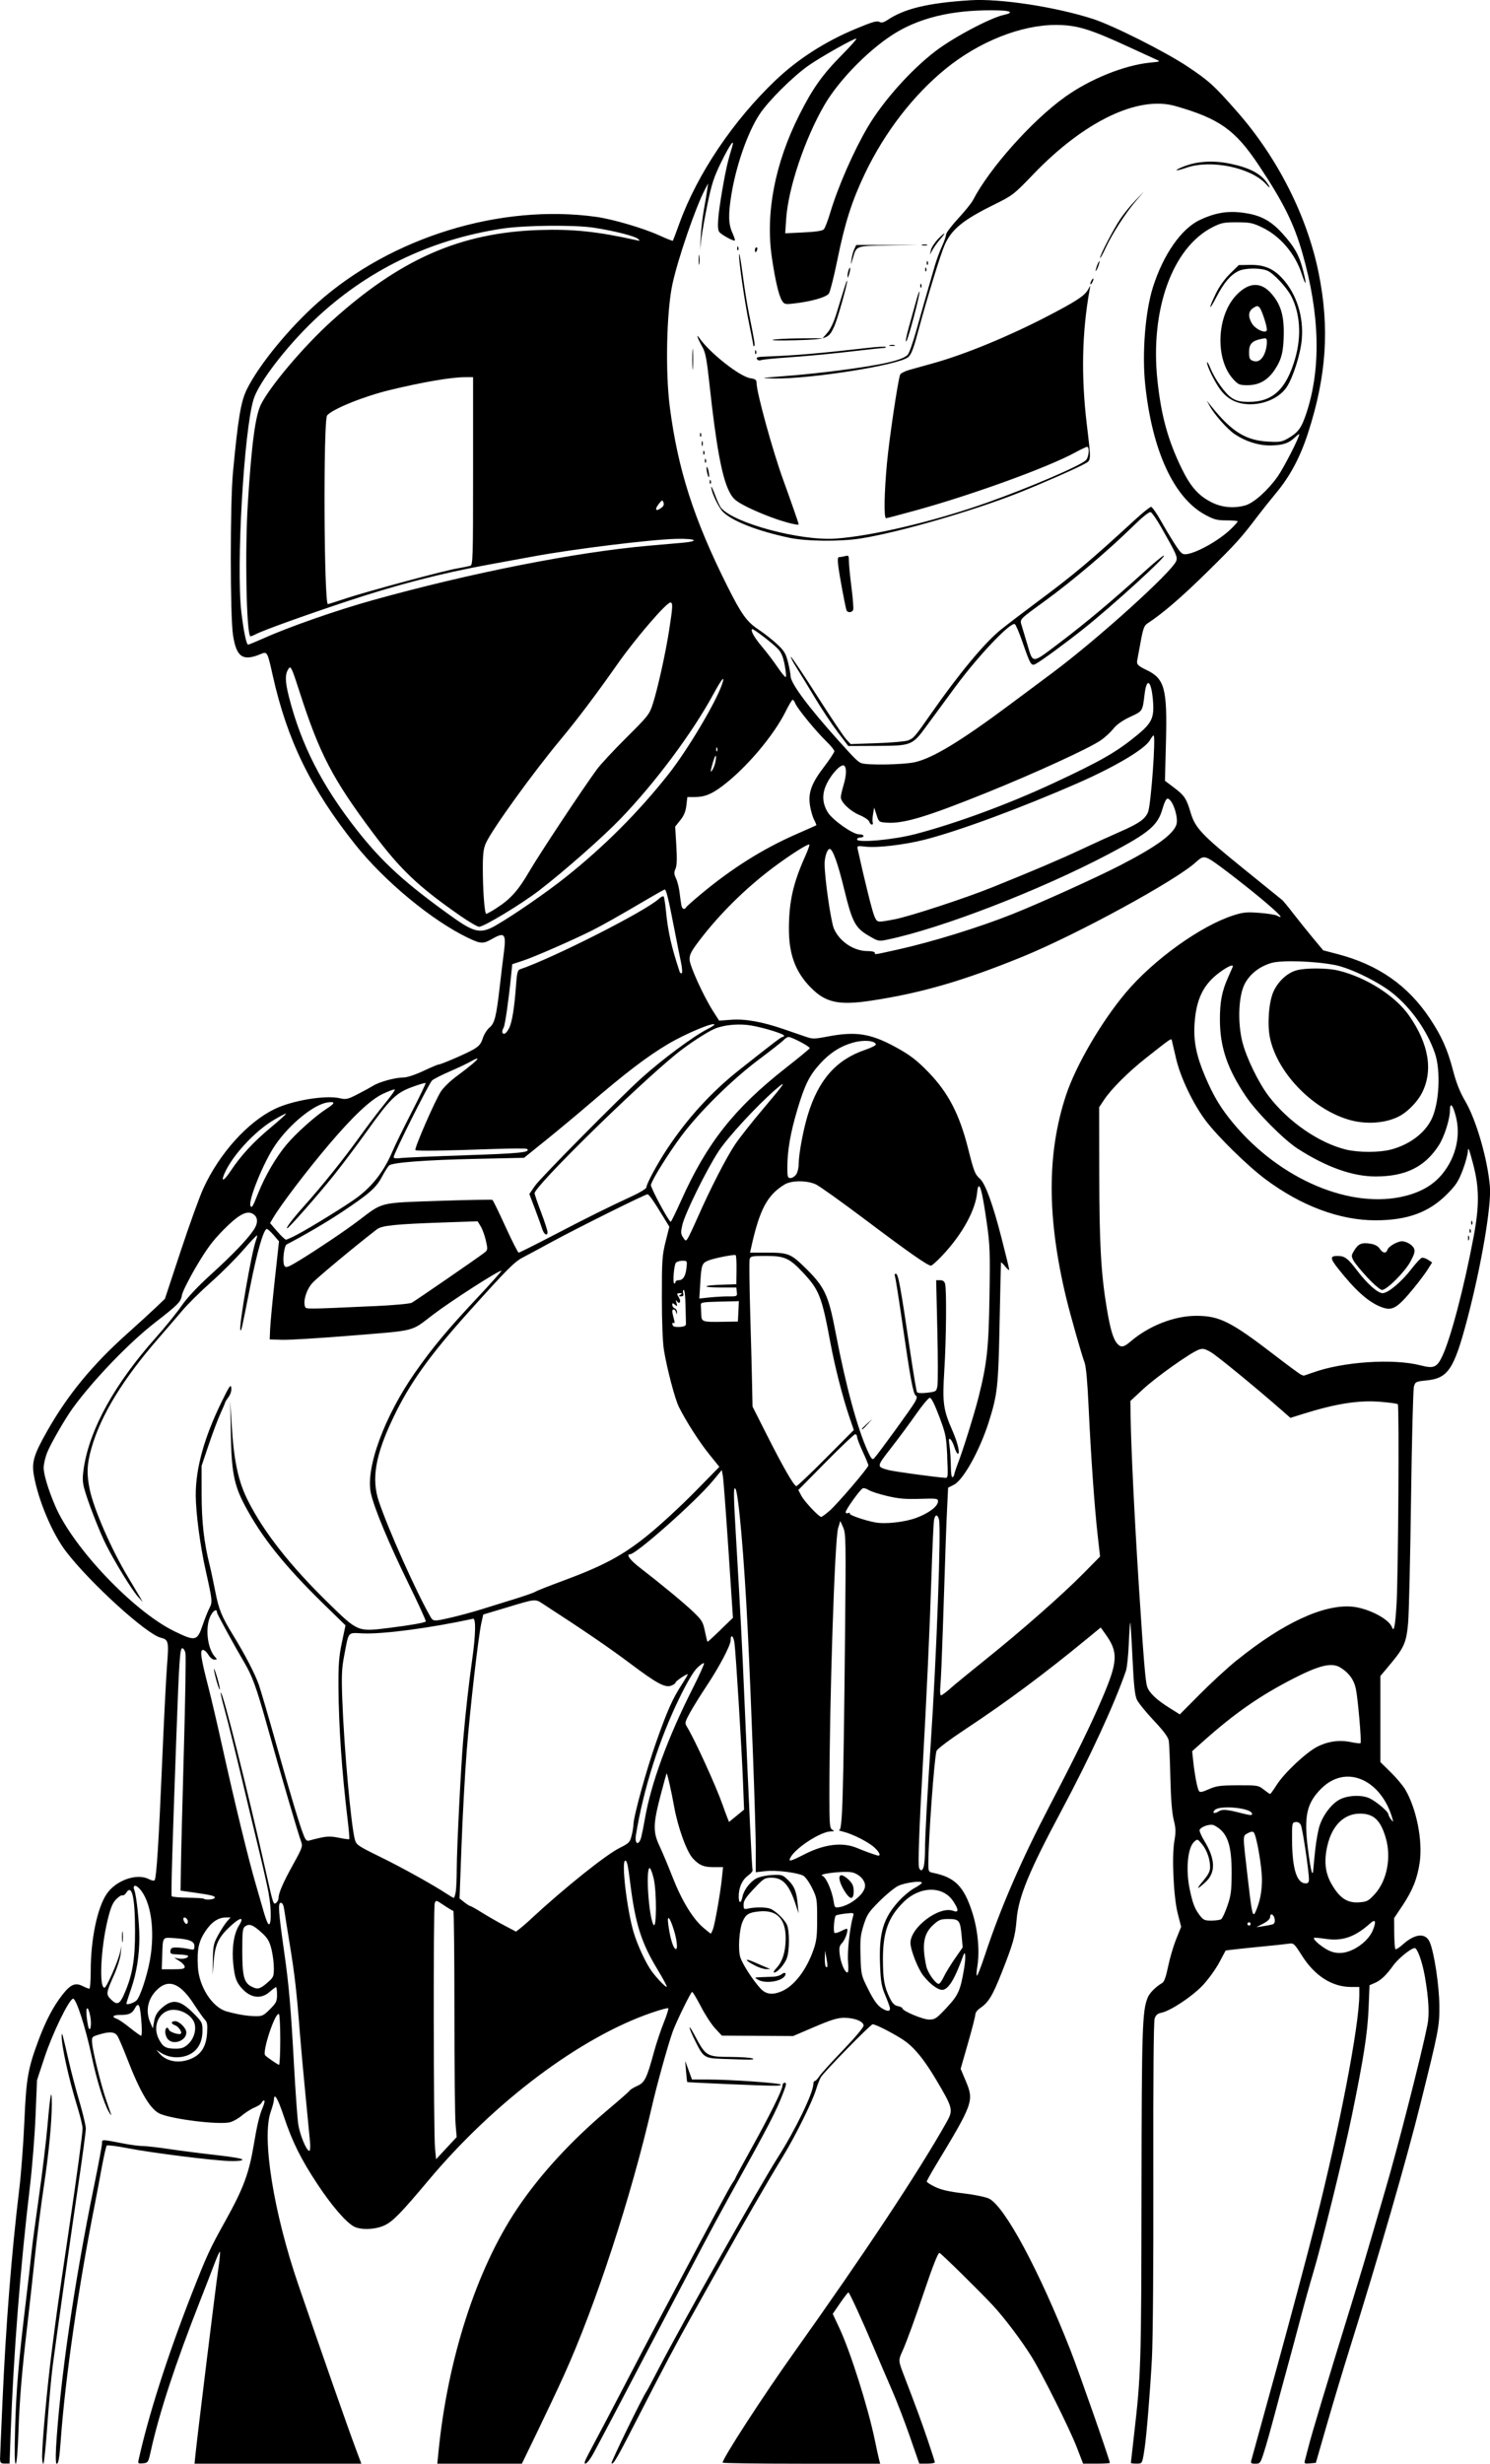 <?xml version="1.0" encoding="UTF-8" standalone="no"?>
<!-- Created with Inkscape (http://www.inkscape.org/) -->

<svg
   width="49.682mm"
   height="82.087mm"
   viewBox="0 0 49.682 82.087"
   version="1.1"
   id="svg12296"
   xml:space="preserve"
   inkscape:version="1.2 (dc2aedaf03, 2022-05-15)"
   sodipodi:docname="Robot couple.svg"
   xmlns:inkscape="http://www.inkscape.org/namespaces/inkscape"
   xmlns:sodipodi="http://sodipodi.sourceforge.net/DTD/sodipodi-0.dtd"
   xmlns="http://www.w3.org/2000/svg"
   xmlns:svg="http://www.w3.org/2000/svg"
   xmlns:rdf="http://www.w3.org/1999/02/22-rdf-syntax-ns#"
   xmlns:cc="http://creativecommons.org/ns#"
   xmlns:dc="http://purl.org/dc/elements/1.1/"><title
     id="title12318">Robot couple</title><sodipodi:namedview
     id="namedview12298"
     pagecolor="#ffffff"
     bordercolor="#666666"
     borderopacity="1.0"
     inkscape:showpageshadow="2"
     inkscape:pageopacity="0.0"
     inkscape:pagecheckerboard="0"
     inkscape:deskcolor="#d1d1d1"
     inkscape:document-units="mm"
     showgrid="false"
     inkscape:zoom="0.69041105"
     inkscape:cx="344.72217"
     inkscape:cy="216.53767"
     inkscape:window-width="1920"
     inkscape:window-height="991"
     inkscape:window-x="-9"
     inkscape:window-y="-9"
     inkscape:window-maximized="1"
     inkscape:current-layer="layer1" /><defs
     id="defs12293" /><g
     inkscape:label="Lager 1"
     inkscape:groupmode="layer"
     id="layer1"
     transform="translate(-13.72,0.712)"><path
       style="fill:#000000;stroke-width:0.054"
       d="m 13.72,81.254 c 4.08e-4,-0.067 0.036,-0.92 0.08,-1.895 0.117,-2.639 0.304,-4.999 0.566,-7.167 0.059,-0.49 0.134,-1.487 0.166,-2.215 0.063,-1.445 0.118,-1.761 0.466,-2.698 0.247,-0.663 0.497,-1.14 0.801,-1.528 0.275,-0.35 0.429,-0.416 0.681,-0.29 0.095,0.047 0.193,0.086 0.219,0.086 0.025,0 0.046,-0.266 0.046,-0.59 0,-1.055 0.218,-2.105 0.533,-2.569 0.308,-0.453 1.004,-0.698 1.4,-0.494 0.101,0.052 0.181,0.066 0.2,0.035 0.06,-0.098 0.135,-1.268 0.244,-3.837 0.06,-1.411 0.135,-2.901 0.167,-3.311 0.063,-0.81 0.051,-0.863 -0.209,-0.928 -0.48,-0.12 -2.36,-1.83 -3.159,-2.873 -0.458,-0.597 -0.928,-1.711 -1.072,-2.541 -0.076,-0.438 5.45e-4,-0.691 0.448,-1.479 0.681,-1.198 1.498,-2.192 2.643,-3.218 0.393,-0.352 0.842,-0.762 0.997,-0.911 l 0.282,-0.27 0.527,-1.594 c 0.29,-0.876 0.631,-1.819 0.759,-2.095 0.534,-1.157 1.468,-2.194 2.37,-2.633 0.591,-0.288 1.699,-0.471 2.175,-0.361 0.209,0.049 0.262,0.037 0.588,-0.13 0.197,-0.101 0.435,-0.231 0.53,-0.289 0.209,-0.129 0.738,-0.272 1.007,-0.272 0.117,0 0.384,-0.088 0.658,-0.216 0.254,-0.119 0.483,-0.216 0.509,-0.216 0.085,0 0.932,-0.366 1.171,-0.506 0.181,-0.106 0.247,-0.186 0.305,-0.368 0.04,-0.128 0.14,-0.288 0.221,-0.355 0.175,-0.145 0.229,-0.36 0.346,-1.379 0.045,-0.393 0.106,-0.896 0.135,-1.117 0.083,-0.631 0.027,-0.698 -0.387,-0.462 -0.301,0.172 -0.379,0.17 -0.788,-0.024 -1.2,-0.568 -2.804,-1.891 -3.78,-3.118 -1.48,-1.861 -2.265,-3.467 -2.748,-5.619 -0.184,-0.822 -0.183,-0.82 -0.412,-0.724 -0.589,0.245 -0.803,0.098 -0.915,-0.631 -0.099,-0.642 -0.1,-4.396 -0.001,-5.44 0.171,-1.804 0.263,-2.35 0.463,-2.754 0.402,-0.812 1.403,-2.035 2.366,-2.89 2.456,-2.18 6.093,-3.298 9.281,-2.855 0.554,0.077 1.58,0.379 2.106,0.619 0.239,0.109 0.442,0.189 0.451,0.177 0.009,-0.012 0.109,-0.277 0.222,-0.589 0.597,-1.641 1.79,-3.414 3.203,-4.758 0.74,-0.704 1.652,-1.29 2.662,-1.71 0.59,-0.246 0.721,-0.282 0.818,-0.227 0.051,0.029 0.137,0.006 0.239,-0.063 0.571,-0.387 1.36,-0.576 2.779,-0.666 0.98,-0.062 2.831,0.22 4.078,0.621 0.674,0.217 2.414,1.091 3.16,1.588 0.715,0.476 0.887,0.633 1.65,1.5 1.354,1.538 2.342,3.493 2.723,5.386 0.368,1.828 0.261,3.422 -0.356,5.325 -0.258,0.796 -0.592,1.427 -1.047,1.976 -0.207,0.25 -0.487,0.6 -0.622,0.779 -0.567,0.748 -0.727,0.924 -1.69,1.872 -0.866,0.851 -1.475,1.375 -2.002,1.721 -0.102,0.067 -0.142,0.179 -0.222,0.621 -0.054,0.297 -0.103,0.564 -0.11,0.594 -0.031,0.139 0.022,0.196 0.301,0.328 0.613,0.29 0.702,0.617 0.655,2.413 l -0.033,1.282 0.292,0.22 c 0.359,0.271 0.422,0.364 0.563,0.838 0.154,0.517 0.365,0.739 1.791,1.892 0.659,0.532 1.227,0.992 1.263,1.022 0.036,0.03 0.196,0.224 0.356,0.432 0.16,0.208 0.453,0.573 0.65,0.811 l 0.36,0.433 0.481,0.126 c 1.354,0.354 2.345,1.044 3.077,2.145 0.394,0.593 0.587,1.024 0.772,1.73 0.112,0.427 0.229,0.721 0.408,1.026 0.367,0.625 0.748,1.943 0.822,2.849 0.053,0.65 -0.294,2.673 -0.762,4.439 -0.438,1.652 -0.635,1.944 -1.358,2.016 -0.345,0.034 -0.366,0.045 -0.413,0.198 -0.027,0.089 -0.071,1.779 -0.097,3.754 -0.026,1.976 -0.07,3.838 -0.098,4.138 -0.059,0.642 -0.133,0.813 -0.597,1.367 l -0.328,0.392 v 1.433 1.433 l 0.345,0.338 c 0.19,0.186 0.409,0.447 0.487,0.58 0.374,0.639 0.584,1.698 0.48,2.421 -0.077,0.537 -0.235,0.933 -0.572,1.439 l -0.281,0.421 0.004,0.499 c 0.002,0.274 0.02,0.515 0.039,0.534 0.019,0.019 0.127,-0.048 0.24,-0.149 0.415,-0.375 0.771,-0.405 0.908,-0.077 0.148,0.355 0.312,1.442 0.317,2.11 0.005,0.692 -0.017,0.807 -0.623,3.241 -0.477,1.918 -1.396,5.092 -2.378,8.222 -0.207,0.66 -0.543,1.778 -0.747,2.485 l -0.37,1.285 -0.199,0.017 c -0.17,0.015 -0.194,0.003 -0.17,-0.081 0.016,-0.054 0.068,-0.256 0.117,-0.449 0.112,-0.448 0.6,-2.066 1.514,-5.024 0.197,-0.639 0.464,-1.526 0.592,-1.972 0.128,-0.446 0.33,-1.138 0.449,-1.54 0.414,-1.4 1.217,-4.54 1.417,-5.537 0.072,-0.358 0.044,-0.883 -0.087,-1.631 -0.083,-0.475 -0.248,-0.935 -0.335,-0.935 -0.122,0 -0.55,0.346 -0.717,0.579 -0.237,0.33 -0.415,0.498 -0.624,0.587 l -0.167,0.071 -0.032,0.773 c -0.035,0.833 -0.165,1.663 -0.556,3.566 -0.27,1.313 -1.005,4.295 -1.293,5.25 -0.099,0.33 -0.293,1.025 -0.43,1.545 -0.137,0.52 -0.343,1.286 -0.458,1.702 -0.115,0.416 -0.297,1.094 -0.406,1.507 -0.109,0.413 -0.258,0.941 -0.332,1.175 -0.129,0.408 -0.14,0.424 -0.3,0.424 -0.146,0 -0.162,-0.015 -0.132,-0.122 0.018,-0.067 0.399,-1.446 0.845,-3.066 0.446,-1.619 1.027,-3.795 1.291,-4.835 0.805,-3.176 1.462,-6.589 1.462,-7.601 v -0.259 h -0.268 c -0.636,0 -1.211,-0.364 -1.64,-1.038 -0.27,-0.424 -0.276,-0.43 -0.466,-0.402 -0.106,0.015 -0.484,0.056 -0.84,0.09 -0.357,0.034 -0.782,0.078 -0.945,0.098 l -0.297,0.036 -0.216,0.404 c -0.119,0.222 -0.366,0.562 -0.548,0.756 -0.349,0.371 -1.075,0.852 -1.378,0.914 -0.13,0.027 -0.187,0.076 -0.227,0.196 -0.033,0.101 -0.049,2.018 -0.043,5.184 0.006,2.946 -0.013,5.482 -0.047,6.131 -0.054,1.041 -0.181,2.604 -0.247,3.025 -0.078,0.497 -0.072,0.486 -0.27,0.486 -0.102,0 -0.185,-0.01 -0.185,-0.022 0,-0.012 0.047,-0.432 0.105,-0.932 0.232,-2.003 0.242,-2.343 0.249,-8.013 0.007,-5.55 0.025,-6.123 0.209,-6.564 0.065,-0.155 0.268,-0.358 0.486,-0.485 0.062,-0.036 0.125,-0.215 0.191,-0.54 0.054,-0.267 0.174,-0.676 0.267,-0.908 l 0.169,-0.422 -0.113,-0.442 c -0.141,-0.552 -0.203,-1.902 -0.111,-2.427 0.051,-0.294 0.047,-0.412 -0.024,-0.697 -0.058,-0.231 -0.094,-0.687 -0.111,-1.396 -0.014,-0.579 -0.037,-1.133 -0.052,-1.23 -0.02,-0.127 -0.159,-0.316 -0.501,-0.68 -0.26,-0.277 -0.514,-0.589 -0.563,-0.693 -0.068,-0.144 -0.103,-0.471 -0.146,-1.369 -0.031,-0.649 -0.065,-1.188 -0.075,-1.199 -0.01,-0.01 -0.032,0.304 -0.049,0.698 -0.016,0.394 -0.059,0.802 -0.095,0.906 -0.379,1.101 -1.202,2.884 -2.144,4.646 -1.09,2.038 -1.44,2.887 -1.502,3.646 -0.045,0.552 -0.113,0.794 -0.5,1.772 -0.308,0.778 -0.437,0.987 -0.733,1.188 -0.079,0.053 -0.143,0.143 -0.143,0.199 0,0.056 -0.11,0.486 -0.245,0.956 l -0.245,0.854 0.17,0.404 c 0.28,0.666 0.254,0.738 -1.011,2.83 -0.159,0.263 -0.289,0.498 -0.289,0.523 0,0.024 0.128,0.106 0.284,0.18 0.203,0.097 0.469,0.158 0.934,0.212 0.358,0.042 0.741,0.12 0.853,0.173 0.522,0.248 1.674,2.387 2.72,5.052 0.287,0.731 1.314,3.667 1.314,3.756 0,0.014 -0.201,0.025 -0.446,0.025 h -0.446 l -0.214,-0.554 c -0.237,-0.612 -1.157,-2.453 -1.503,-3.008 -0.338,-0.543 -0.899,-1.286 -1.287,-1.705 -0.42,-0.454 -1.745,-1.756 -1.787,-1.756 -0.047,0 -0.227,0.455 -0.501,1.269 -0.312,0.927 -0.596,1.707 -0.735,2.012 -0.133,0.292 -0.132,0.318 0.036,0.756 0.454,1.183 0.596,1.57 0.81,2.2 0.131,0.385 0.238,0.719 0.238,0.743 0,0.024 -0.117,0.043 -0.26,0.043 h -0.26 l -0.314,-0.905 c -0.173,-0.498 -0.442,-1.197 -0.599,-1.553 -0.156,-0.357 -0.446,-1.033 -0.645,-1.503 -0.322,-0.763 -0.748,-1.693 -0.801,-1.745 -0.011,-0.011 -0.134,0.146 -0.273,0.348 l -0.253,0.368 0.225,0.48 c 0.367,0.784 0.956,2.645 1.179,3.728 0.055,0.267 0.117,0.553 0.139,0.635 l 0.038,0.149 h -2.626 c -1.444,0 -2.626,-0.016 -2.626,-0.035 0,-0.143 1.341,-2.21 2.387,-3.678 2.345,-3.292 4.142,-6.002 5.075,-7.658 0.235,-0.416 0.221,-0.472 -0.349,-1.432 -0.369,-0.621 -0.684,-1.017 -0.994,-1.25 -0.272,-0.205 -0.999,-0.587 -1.117,-0.587 -0.068,0 -1.586,1.548 -1.724,1.758 -0.038,0.058 -0.114,0.251 -0.168,0.43 -0.119,0.391 -0.687,1.539 -1.08,2.181 -0.503,0.823 -1.403,2.377 -2.083,3.599 -0.364,0.654 -0.799,1.432 -0.966,1.729 -0.489,0.867 -0.98,1.792 -1.763,3.322 -0.746,1.458 -0.865,1.665 -0.924,1.606 -0.028,-0.028 1.044,-2.225 1.166,-2.39 0.022,-0.03 0.198,-0.358 0.39,-0.729 0.795,-1.532 3.401,-6.148 3.995,-7.077 0.572,-0.894 1.179,-2.147 1.179,-2.434 0,-0.058 0.022,-0.105 0.049,-0.105 0.027,0 0.094,-0.07 0.149,-0.155 0.055,-0.085 0.41,-0.477 0.789,-0.871 0.395,-0.411 0.689,-0.76 0.689,-0.82 0,-0.14 -0.301,-0.26 -0.652,-0.26 -0.217,0 -0.433,0.067 -0.988,0.304 l -0.71,0.304 -1.188,-0.007 -1.188,-0.007 -0.223,-0.24 c -0.123,-0.132 -0.337,-0.46 -0.475,-0.729 -0.139,-0.268 -0.271,-0.488 -0.294,-0.488 -0.041,0 -0.536,1.011 -0.647,1.323 -0.159,0.445 -0.526,1.765 -0.691,2.485 -0.691,3.008 -1.881,6.642 -2.936,8.967 -0.202,0.446 -0.601,1.29 -0.885,1.877 l -0.517,1.067 h -1.41 -1.41 l 0.036,-0.365 c 0.306,-3.12 1.262,-6.088 2.616,-8.115 0.765,-1.145 1.813,-2.286 3.067,-3.339 0.362,-0.304 0.675,-0.58 0.695,-0.612 0.02,-0.033 0.135,-0.103 0.255,-0.157 0.248,-0.111 0.316,-0.25 0.557,-1.134 0.077,-0.282 0.223,-0.718 0.323,-0.968 0.101,-0.25 0.17,-0.469 0.153,-0.485 -0.017,-0.017 -0.263,0.05 -0.547,0.147 -2.38,0.814 -5.243,2.96 -7.436,5.572 -0.93,1.107 -1.199,1.383 -1.476,1.514 -0.306,0.144 -0.789,0.163 -1.021,0.041 -0.264,-0.139 -0.744,-0.695 -1.215,-1.407 -0.557,-0.842 -0.843,-1.418 -1.127,-2.27 -0.203,-0.61 -0.324,-0.805 -0.329,-0.533 -10e-4,0.05 -0.049,0.225 -0.106,0.388 -0.303,0.862 0.094,3.348 0.919,5.753 0.865,2.521 1.644,4.744 1.936,5.523 l 0.167,0.446 h -2.781 -2.781 l 0.032,-0.311 c 0.066,-0.645 0.672,-5.575 0.755,-6.137 0.047,-0.322 0.075,-0.597 0.061,-0.611 -0.014,-0.014 -0.091,0.153 -0.173,0.37 -0.081,0.217 -0.306,0.796 -0.498,1.286 -0.816,2.074 -1.354,3.715 -1.632,4.97 -0.087,0.395 -0.094,0.406 -0.264,0.422 -0.157,0.015 -0.172,0.005 -0.147,-0.108 0.324,-1.472 0.964,-3.473 1.763,-5.514 0.513,-1.309 0.607,-1.514 1.143,-2.477 0.587,-1.055 0.776,-1.561 0.934,-2.506 0.114,-0.681 0.189,-0.99 0.302,-1.256 0.054,-0.126 0.074,-0.23 0.044,-0.23 -0.03,0 -0.067,0.035 -0.083,0.077 -0.016,0.042 -0.12,0.113 -0.231,0.157 -0.111,0.044 -0.304,0.167 -0.431,0.272 -0.126,0.106 -0.314,0.208 -0.418,0.227 -0.404,0.076 -1.842,-0.101 -2.294,-0.282 -0.323,-0.129 -0.669,-0.704 -1.109,-1.843 -0.135,-0.349 -0.281,-0.689 -0.324,-0.756 -0.093,-0.142 -0.261,-0.154 -0.617,-0.046 -0.238,0.072 -0.243,0.078 -0.228,0.283 0.019,0.271 0.3,1.41 0.466,1.888 0.071,0.205 0.145,0.422 0.165,0.482 0.02,0.059 -0.013,0.023 -0.074,-0.081 -0.164,-0.281 -0.409,-1.074 -0.569,-1.837 -0.201,-0.958 -0.521,-1.949 -0.624,-1.931 -0.136,0.024 -0.687,1.158 -0.951,1.958 l -0.25,0.756 -0.049,1.188 c -0.027,0.654 -0.11,1.699 -0.184,2.323 -0.324,2.726 -0.548,5.595 -0.646,8.251 l -0.037,1.013 h -0.156 c -0.126,0 -0.156,-0.023 -0.155,-0.122 z M 28.91,70.059 c -0.021,-0.238 -0.038,-1.933 -0.038,-3.768 0,-1.835 -0.016,-3.336 -0.035,-3.336 -0.019,5e-6 -0.158,-0.083 -0.309,-0.184 -0.269,-0.181 -0.274,-0.182 -0.313,-0.068 -0.049,0.146 -0.039,7.653 0.01,8.156 l 0.036,0.369 0.343,-0.369 0.343,-0.369 z m -4.854,0.581 c -0.015,-0.171 -0.085,-0.894 -0.155,-1.607 -0.07,-0.713 -0.154,-1.637 -0.186,-2.053 -0.099,-1.291 -0.169,-1.912 -0.326,-2.863 -0.083,-0.505 -0.167,-1.034 -0.187,-1.175 -0.025,-0.18 -0.061,-0.257 -0.119,-0.257 -0.1,0 -0.08,0.283 0.118,1.675 0.155,1.093 0.216,1.799 0.325,3.781 0.047,0.847 0.108,1.705 0.137,1.908 0.052,0.361 0.274,0.901 0.372,0.901 0.027,0 0.037,-0.14 0.022,-0.311 z m -0.991,-3.387 c 0,-0.459 -0.02,-0.846 -0.044,-0.861 -0.125,-0.077 -0.57,1.266 -0.457,1.378 0.076,0.075 0.419,0.309 0.46,0.313 0.022,0.003 0.041,-0.371 0.041,-0.829 z m -2.962,0.623 c 0.331,-0.145 0.494,-0.412 0.522,-0.852 0.018,-0.275 0.003,-0.367 -0.069,-0.439 -0.05,-0.05 -0.217,-0.286 -0.371,-0.523 -0.433,-0.668 -0.807,-0.839 -1.169,-0.534 -0.353,0.297 -0.464,0.731 -0.29,1.135 l 0.09,0.209 0.043,-0.243 c 0.031,-0.175 0.096,-0.292 0.231,-0.417 0.366,-0.339 0.623,-0.304 1.07,0.142 0.299,0.299 0.311,0.322 0.311,0.593 0,0.461 -0.228,0.77 -0.635,0.861 -0.26,0.058 -0.54,0.011 -0.757,-0.129 l -0.147,-0.095 0.108,0.124 c 0.24,0.275 0.666,0.342 1.062,0.168 z m -0.115,-0.478 c 0.217,-0.194 0.303,-0.545 0.189,-0.766 -0.113,-0.219 -0.401,-0.382 -0.674,-0.382 -0.456,0 -0.719,0.521 -0.49,0.97 0.136,0.266 0.232,0.323 0.554,0.325 0.204,0.001 0.289,-0.028 0.422,-0.147 z m -0.669,-0.166 c -0.049,-0.054 -0.089,-0.164 -0.089,-0.243 0,-0.153 0.077,-0.195 0.126,-0.068 0.029,0.076 0.344,0.174 0.396,0.123 0.05,-0.05 -0.087,-0.245 -0.197,-0.28 -0.141,-0.045 -0.139,-0.135 0.002,-0.135 0.143,0 0.376,0.233 0.376,0.376 0,0.274 -0.427,0.433 -0.613,0.228 z m -0.879,-0.509 c -0.046,-0.664 -0.094,-0.766 -0.236,-0.501 -0.083,0.155 -0.204,0.204 -0.495,0.2 -0.223,-0.003 -0.278,0.069 -0.098,0.126 0.06,0.019 0.259,0.154 0.441,0.301 0.182,0.146 0.35,0.266 0.373,0.266 0.023,0 0.03,-0.176 0.015,-0.392 z m -1.712,-0.266 c -0.073,-0.369 -0.162,-0.331 -0.115,0.05 0.021,0.171 0.051,0.333 0.067,0.361 0.065,0.11 0.097,-0.165 0.048,-0.411 z m 28.553,-0.274 c 0.392,-0.418 0.461,-0.572 0.583,-1.292 0.065,-0.384 0.05,-0.658 -0.025,-0.45 -0.266,0.742 -0.467,1.088 -0.664,1.14 -0.141,0.038 -0.425,-0.161 -0.668,-0.468 -0.181,-0.229 -0.429,-0.86 -0.429,-1.093 0,-0.518 0.965,-1.242 1.424,-1.067 0.19,0.072 0.191,-0.035 0.003,-0.318 -0.348,-0.526 -1.117,-0.511 -1.664,0.032 -0.503,0.499 -0.681,0.994 -0.681,1.895 4.08e-4,0.671 0.045,0.922 0.232,1.302 0.084,0.171 0.155,0.241 0.265,0.263 0.083,0.017 0.151,0.049 0.151,0.072 0,0.089 0.679,0.375 0.89,0.376 0.198,5.44e-4 0.245,-0.031 0.582,-0.391 z m -22.56,0.048 c 0.211,-0.211 0.236,-0.263 0.236,-0.486 0,-0.138 -0.015,-0.25 -0.033,-0.25 -0.018,0 -0.116,0.073 -0.218,0.162 -0.28,0.246 -0.629,0.201 -0.917,-0.116 -0.186,-0.206 -0.239,-0.35 -0.288,-0.784 -0.06,-0.533 0.012,-1.038 0.187,-1.315 0.193,-0.306 0.044,-0.287 -0.305,0.04 -0.379,0.355 -0.492,0.596 -0.538,1.149 l -0.038,0.459 0.01,-0.515 c 0.01,-0.474 0.025,-0.542 0.19,-0.837 0.099,-0.177 0.23,-0.377 0.291,-0.443 l 0.111,-0.122 h -0.15 c -0.261,0 -0.487,0.151 -0.693,0.463 -0.223,0.339 -0.278,0.597 -0.249,1.17 0.034,0.672 0.483,1.37 0.966,1.5 0.384,0.104 0.661,0.149 0.937,0.156 0.243,0.005 0.283,-0.013 0.5,-0.23 z m 20.673,-0.04 c -0.005,-0.041 -0.076,-0.233 -0.157,-0.426 -0.125,-0.298 -0.151,-0.451 -0.173,-1.012 -0.042,-1.063 0.104,-1.555 0.631,-2.132 0.149,-0.163 0.381,-0.354 0.516,-0.426 0.135,-0.072 0.246,-0.152 0.246,-0.178 0,-0.078 -0.552,-0.006 -0.783,0.102 -0.119,0.056 -0.4,0.285 -0.625,0.509 -0.365,0.364 -0.422,0.45 -0.532,0.797 -0.106,0.335 -0.121,0.477 -0.104,1.03 0.019,0.637 0.021,0.645 0.262,1.124 0.172,0.342 0.297,0.518 0.428,0.605 0.195,0.129 0.307,0.132 0.291,0.006 z m -25.125,-0.251 c 0.118,-0.102 0.354,-0.811 0.451,-1.351 0.177,-0.993 0.032,-1.971 -0.352,-2.378 -0.141,-0.149 -0.233,-0.113 -0.165,0.065 0.069,0.181 0.164,1.088 0.164,1.565 0,0.596 -0.095,1.19 -0.274,1.706 -0.087,0.251 -0.158,0.474 -0.158,0.495 0,0.058 0.232,-0.012 0.335,-0.101 z m -0.41,-0.211 c 0.277,-0.626 0.367,-1.154 0.364,-2.125 -0.004,-1.126 -0.106,-1.555 -0.298,-1.248 -0.035,0.056 -0.091,0.092 -0.124,0.08 -0.033,-0.013 -0.129,0.049 -0.213,0.137 -0.116,0.121 -0.184,0.288 -0.28,0.686 -0.232,0.958 -0.29,2.285 -0.1,2.255 0.068,-0.011 0.45,-0.883 0.512,-1.168 l 0.05,-0.228 -0.026,0.266 c -0.014,0.146 -0.113,0.462 -0.22,0.702 -0.268,0.602 -0.274,0.648 -0.111,0.811 0.209,0.209 0.294,0.177 0.446,-0.167 z m -0.071,-1.909 c 0,-0.163 0.01,-0.23 0.022,-0.149 0.012,0.082 0.012,0.215 0,0.297 -0.012,0.082 -0.022,0.015 -0.022,-0.149 z m 21.989,1.816 c 0.42,-0.175 0.83,-0.707 1.067,-1.384 0.103,-0.294 0.123,-0.462 0.122,-1.035 -4.08e-4,-0.658 -0.007,-0.698 -0.171,-1.03 -0.094,-0.19 -0.226,-0.373 -0.293,-0.407 C 40.289,61.675 39.599,61.591 39.252,61.629 l -0.332,0.036 v -0.746 c 0,-0.84 -0.148,-4.872 -0.27,-7.363 -0.117,-2.385 -0.308,-4.565 -0.41,-4.67 -0.068,-0.07 -0.064,0.193 0.03,1.78 0.14,2.373 0.189,3.306 0.272,5.24 0.164,3.809 0.25,5.62 0.271,5.684 0.012,0.036 -0.053,0.119 -0.145,0.184 -0.2,0.142 -0.316,0.398 -0.316,0.698 0,0.242 0.076,0.25 0.124,0.013 0.046,-0.228 0.259,-0.507 0.47,-0.615 0.104,-0.053 0.339,-0.103 0.525,-0.112 0.318,-0.015 0.346,-0.006 0.526,0.169 0.213,0.206 0.282,0.38 0.322,0.813 l 0.028,0.297 -0.097,-0.297 c -0.213,-0.654 -0.426,-0.891 -0.8,-0.891 -0.231,0 -0.262,0.019 -0.59,0.365 -0.271,0.286 -0.346,0.401 -0.346,0.531 0,0.155 0.01,0.164 0.158,0.131 0.217,-0.048 0.556,-0.048 0.712,-0.001 0.161,0.049 0.465,0.33 0.567,0.524 0.101,0.193 0.1,0.908 -0.002,1.152 -0.087,0.208 -0.314,0.458 -0.416,0.458 -0.037,0 -0.002,-0.067 0.076,-0.149 0.202,-0.21 0.309,-0.558 0.309,-0.999 0,-0.649 -0.3,-0.95 -0.888,-0.889 -0.349,0.036 -0.448,0.099 -0.553,0.349 -0.112,0.269 -0.152,0.931 -0.072,1.18 0.076,0.234 0.418,0.762 0.669,1.035 0.182,0.198 0.395,0.229 0.7,0.101 z m -0.775,-0.385 c -0.135,-0.077 -0.135,-0.077 0.081,-0.088 0.119,-0.006 0.303,-0.013 0.41,-0.015 0.107,-0.002 0.235,-0.038 0.285,-0.08 0.1,-0.083 0.176,-0.05 0.114,0.05 -0.117,0.19 -0.651,0.27 -0.89,0.133 z m -0.079,-0.462 c -0.395,-0.197 -0.408,-0.284 -0.017,-0.11 0.127,0.057 0.292,0.128 0.366,0.158 l 0.135,0.056 -0.135,0.002 c -0.074,5.45e-4 -0.232,-0.047 -0.35,-0.105 z m -16.298,0.566 c 0.216,-0.185 0.226,-0.206 0.226,-0.502 0,-0.17 -0.037,-0.453 -0.082,-0.631 -0.067,-0.263 -0.127,-0.363 -0.328,-0.546 -0.284,-0.258 -0.41,-0.306 -0.546,-0.206 -0.085,0.062 -0.097,0.161 -0.097,0.818 0,0.826 0.056,1.051 0.291,1.179 0.212,0.115 0.29,0.099 0.537,-0.112 z m 13.03,-0.43 c -0.55,-0.902 -0.75,-1.53 -0.92,-2.888 -0.077,-0.617 -0.108,-0.756 -0.167,-0.756 -0.137,0 0.055,1.637 0.281,2.393 0.128,0.429 0.421,1.056 0.612,1.307 0.195,0.257 0.463,0.53 0.491,0.502 0.014,-0.014 -0.12,-0.265 -0.298,-0.558 z m 9.531,0.231 c 0.059,-0.126 0.225,-0.399 0.37,-0.607 l 0.263,-0.378 -0.033,-0.37 c -0.048,-0.53 -0.082,-0.576 -0.438,-0.576 -0.261,0 -0.319,0.022 -0.504,0.189 -0.329,0.297 -0.392,0.662 -0.238,1.387 0.045,0.211 0.309,0.585 0.413,0.584 0.034,-5.45e-4 0.109,-0.104 0.168,-0.23 z m 1.375,-0.729 c 0.517,-1.564 1.205,-3.151 2.162,-4.983 0.876,-1.678 1.375,-2.697 1.75,-3.576 0.527,-1.235 0.541,-1.536 0.094,-2.153 l -0.146,-0.202 -0.456,0.375 c -1.42,1.167 -2.667,2.094 -4.038,3.001 -0.542,0.358 -0.954,0.668 -0.979,0.735 -0.074,0.196 -0.274,2.95 -0.274,3.768 0,0.244 0.011,0.265 0.149,0.293 0.737,0.148 1.035,0.447 1.315,1.317 0.188,0.584 0.254,1.289 0.17,1.801 -0.028,0.171 -0.034,0.311 -0.013,0.311 0.021,0 0.141,-0.31 0.266,-0.689 z m -4.565,0.216 c -0.029,-0.33 0.064,-1.161 0.169,-1.511 0.035,-0.116 0.026,-0.119 -0.253,-0.088 -0.159,0.018 -0.305,0.047 -0.323,0.066 -0.056,0.055 -0.092,0.546 -0.042,0.577 0.025,0.016 0.118,-0.009 0.207,-0.055 0.089,-0.046 0.177,-0.083 0.197,-0.083 0.074,0 -0.036,0.35 -0.148,0.468 -0.097,0.103 -0.11,0.165 -0.083,0.391 0.034,0.286 0.167,0.599 0.255,0.599 0.033,0 0.041,-0.14 0.021,-0.365 z m -22.117,0.175 c 0,-0.045 -0.079,-0.132 -0.176,-0.193 l -0.176,-0.111 0.162,0.031 c 0.154,0.029 0.353,-0.039 0.292,-0.1 -0.016,-0.016 -0.156,-0.033 -0.312,-0.039 -0.254,-0.009 -0.281,-0.022 -0.267,-0.123 0.013,-0.091 0.053,-0.112 0.205,-0.109 0.104,0.002 0.28,0.023 0.392,0.047 0.192,0.041 0.203,0.036 0.203,-0.094 0,-0.165 -0.179,-0.235 -0.685,-0.266 -0.388,-0.024 -0.367,-0.056 -0.389,0.593 l -0.015,0.446 h 0.383 c 0.306,0 0.383,-0.016 0.383,-0.082 z m 21.397,-0.296 -0.048,-0.243 -0.006,0.248 c -0.003,0.136 0.012,0.265 0.033,0.287 0.064,0.064 0.071,-0.033 0.02,-0.291 z m 17.527,-0.264 c 0.328,-0.149 0.599,-0.413 0.703,-0.685 0.108,-0.282 0.072,-0.356 -0.099,-0.203 -0.502,0.451 -0.921,0.599 -1.473,0.518 -0.208,-0.03 -0.387,-0.047 -0.399,-0.036 -0.041,0.037 0.132,0.204 0.369,0.355 0.285,0.182 0.574,0.198 0.898,0.051 z m -22.611,-0.656 c -0.142,-0.458 -0.239,-0.551 -0.188,-0.18 0.051,0.371 0.134,0.682 0.207,0.771 0.115,0.142 0.104,-0.192 -0.019,-0.591 z m 1.298,-0.028 c 0.067,-0.176 0.253,-1.235 0.301,-1.712 l 0.037,-0.365 h -0.32 c -0.327,0 -0.478,-0.065 -0.688,-0.294 -0.208,-0.227 -0.501,-1.041 -0.624,-1.732 -0.085,-0.476 -0.229,-1.116 -0.248,-1.097 -0.009,0.009 -0.104,0.351 -0.21,0.759 -0.243,0.932 -0.247,1.197 -0.027,1.661 0.092,0.193 0.287,0.66 0.435,1.037 0.301,0.772 0.672,1.381 1.02,1.679 0.129,0.11 0.243,0.201 0.253,0.201 0.01,0 0.042,-0.062 0.071,-0.138 z M 31.411,63.234 c 1.125,-1.041 2.507,-2.147 2.971,-2.378 0.312,-0.155 0.342,-0.186 0.398,-0.409 0.033,-0.133 0.061,-0.298 0.061,-0.368 0,-0.259 0.432,-1.826 0.756,-2.742 0.377,-1.066 0.545,-1.445 0.86,-1.931 0.12,-0.186 0.208,-0.338 0.196,-0.338 -0.064,0 -0.407,0.234 -0.407,0.277 0,0.028 -0.063,0.074 -0.14,0.103 -0.21,0.08 -0.476,-0.063 -1.391,-0.75 -0.684,-0.513 -1.538,-1.096 -2.837,-1.937 -0.331,-0.214 -0.245,-0.221 -1.31,0.099 l -0.735,0.22 -0.062,0.278 c -0.105,0.476 -0.379,2.862 -0.49,4.276 -0.058,0.743 -0.136,2.15 -0.172,3.128 l -0.066,1.778 0.158,0.126 c 0.087,0.069 0.177,0.126 0.2,0.127 0.023,0 0.193,0.096 0.378,0.212 0.185,0.116 0.518,0.308 0.741,0.426 l 0.405,0.214 0.136,-0.105 c 0.075,-0.058 0.233,-0.195 0.352,-0.305 z m 4.102,-1.373 c -0.049,-0.2 -0.111,-0.351 -0.137,-0.334 -0.129,0.08 -0.021,1.62 0.132,1.887 0.109,0.189 0.113,-1.109 0.005,-1.552 z m 20.629,1.545 c 0.068,-0.02 0.093,-0.071 0.081,-0.169 -0.019,-0.163 -0.152,-0.234 -0.152,-0.082 0,0.065 -0.083,0.145 -0.23,0.222 l -0.23,0.12 0.216,-0.031 c 0.119,-0.017 0.26,-0.044 0.314,-0.06 z M 22.678,62.367 c -0.053,-0.279 -0.193,-0.899 -0.31,-1.377 -0.117,-0.479 -0.278,-1.15 -0.359,-1.491 -0.33,-1.4 -0.69,-2.865 -0.816,-3.315 -0.074,-0.263 -0.124,-0.489 -0.111,-0.502 0.06,-0.06 0.891,3.237 1.495,5.93 0.257,1.147 0.259,1.151 0.357,1.069 0.041,-0.034 0.075,-0.107 0.075,-0.162 0,-0.163 0.158,-0.524 0.497,-1.134 0.288,-0.519 0.312,-0.587 0.258,-0.728 -0.094,-0.247 -0.719,-2.377 -1.128,-3.843 -0.361,-1.294 -0.503,-1.687 -0.778,-2.149 -0.298,-0.502 -0.902,-1.606 -0.902,-1.649 0,-0.141 -0.118,-0.082 -0.214,0.105 -0.188,0.369 -0.113,1.082 0.143,1.365 0.082,0.09 0.081,0.097 -0.017,0.097 -0.059,0 -0.146,-0.071 -0.2,-0.162 -0.053,-0.089 -0.134,-0.162 -0.18,-0.162 -0.109,0 -0.072,0.264 0.174,1.215 0.1,0.386 0.305,1.261 0.456,1.945 0.434,1.96 0.889,3.829 1.138,4.673 0.092,0.312 0.204,0.701 0.249,0.864 0.045,0.163 0.109,0.345 0.143,0.405 0.118,0.207 0.136,-0.431 0.028,-0.993 z m -1.737,-7.074 c -0.051,-0.182 -0.09,-0.362 -0.088,-0.399 0.002,-0.038 0.051,0.09 0.108,0.283 0.057,0.193 0.097,0.373 0.088,0.399 -0.009,0.026 -0.057,-0.101 -0.108,-0.283 z m 34.48,8.095 c 0,-0.03 -0.024,-0.054 -0.054,-0.054 -0.03,0 -0.054,0.024 -0.054,0.054 0,0.03 0.024,0.054 0.054,0.054 0.03,0 0.054,-0.024 0.054,-0.054 z m -35.437,-0.078 c 0,-0.081 -0.097,-0.167 -0.14,-0.124 -0.038,0.038 0.037,0.202 0.092,0.202 0.027,0 0.048,-0.035 0.048,-0.078 z m 34.453,-0.076 c 0.038,-0.024 0.132,-0.225 0.208,-0.445 0.119,-0.343 0.139,-0.497 0.142,-1.076 0.005,-0.978 -0.142,-1.383 -0.583,-1.609 -0.116,-0.059 -0.411,0.029 -0.482,0.145 -0.02,0.033 0.049,0.199 0.153,0.37 0.378,0.619 0.388,1.064 0.031,1.386 -0.296,0.267 -0.316,0.243 -0.056,-0.066 0.16,-0.19 0.219,-0.308 0.219,-0.439 0,-0.27 -0.107,-0.573 -0.272,-0.771 -0.146,-0.174 -0.15,-0.176 -0.259,-0.078 -0.218,0.197 -0.286,0.927 -0.148,1.586 0.099,0.471 0.167,0.648 0.334,0.866 0.118,0.155 0.165,0.176 0.388,0.175 0.14,-5.44e-4 0.285,-0.021 0.324,-0.045 z m 1.251,-0.527 c 0.072,-0.233 0.11,-0.507 0.11,-0.788 0,-0.443 -0.182,-1.487 -0.275,-1.582 -0.034,-0.035 -0.103,-0.025 -0.199,0.03 -0.17,0.096 -0.17,0.013 -0.01,1.401 0.13,1.13 0.158,1.296 0.218,1.296 0.025,0 0.095,-0.161 0.156,-0.357 z m -13.539,-0.062 c 0.265,-0.181 0.415,-0.373 0.415,-0.531 0,-0.195 -0.217,-0.406 -0.461,-0.448 -0.269,-0.047 -1.132,0.059 -0.964,0.118 0.125,0.044 0.32,0.485 0.379,0.858 0.034,0.214 0.036,0.215 0.229,0.18 0.107,-0.019 0.288,-0.099 0.402,-0.177 z m -0.262,-0.339 c -0.184,-0.292 -0.234,-0.539 -0.11,-0.539 0.051,0 0.163,0.071 0.25,0.158 0.123,0.123 0.158,0.207 0.158,0.378 0,0.29 -0.116,0.291 -0.298,0.003 z m 17.677,0.085 c 0.404,-0.446 0.553,-1.218 0.362,-1.87 -0.174,-0.592 -0.402,-0.807 -0.859,-0.807 -0.531,0 -0.928,0.389 -1.086,1.063 -0.119,0.507 -0.077,0.907 0.133,1.275 0.277,0.485 0.535,0.652 0.951,0.616 0.239,-0.02 0.294,-0.051 0.499,-0.277 z m -38.69,0.134 c 0.039,-0.064 -0.079,-0.095 -0.674,-0.18 l -0.459,-0.065 0.012,-0.81 c 0.006,-0.446 0.051,-2.191 0.098,-3.879 0.048,-1.688 0.071,-3.14 0.052,-3.228 -0.019,-0.087 -0.066,-0.159 -0.104,-0.159 -0.079,0 -0.105,0.379 -0.197,2.89 -0.132,3.61 -0.183,5.334 -0.157,5.372 0.015,0.022 0.255,0.044 0.535,0.048 0.279,0.004 0.52,0.02 0.536,0.035 0.049,0.049 0.327,0.03 0.36,-0.024 z m 8.042,-0.204 c 0.018,-0.111 0.034,-0.458 0.034,-0.77 8.18e-4,-0.676 0.136,-3.37 0.217,-4.322 0.071,-0.835 0.19,-1.899 0.297,-2.647 0.117,-0.821 0.129,-1.382 0.03,-1.361 -1.415,0.307 -2.983,0.516 -3.67,0.488 -0.528,-0.022 -0.468,-0.094 -0.63,0.756 -0.08,0.422 -0.09,0.662 -0.06,1.466 0.061,1.632 0.291,4.182 0.419,4.647 0.049,0.177 0.101,0.213 0.847,0.578 0.729,0.357 1.762,0.93 2.226,1.236 0.104,0.068 0.204,0.126 0.223,0.128 0.018,0.002 0.049,-0.088 0.067,-0.199 z m 28.449,-0.413 c 0,-0.277 -0.214,-1.71 -0.271,-1.817 -0.039,-0.073 -0.102,-0.107 -0.178,-0.096 -0.113,0.016 -0.118,0.04 -0.114,0.611 0.007,0.953 0.159,1.432 0.455,1.432 0.078,0 0.108,-0.036 0.108,-0.129 z m 0.217,-1.045 c 0.03,-0.274 0.093,-0.615 0.141,-0.756 0.126,-0.373 0.417,-0.743 0.687,-0.874 0.28,-0.135 0.727,-0.148 0.98,-0.028 0.223,0.106 0.621,0.443 0.623,0.527 10e-4,0.035 0.04,0.112 0.087,0.171 0.083,0.105 0.084,0.104 0.047,-0.027 -0.166,-0.591 -0.526,-1.063 -0.973,-1.275 -0.482,-0.229 -0.994,-0.126 -1.4,0.28 -0.49,0.49 -0.583,0.926 -0.438,2.046 0.095,0.733 0.155,0.942 0.177,0.623 0.007,-0.104 0.038,-0.414 0.068,-0.688 z m -13.053,0.573 c 0.019,-0.093 0.034,-0.33 0.034,-0.527 -1.63e-4,-0.409 0.076,-1.814 0.192,-3.545 0.192,-2.86 0.35,-7.145 0.275,-7.444 -0.047,-0.187 -0.125,-0.186 -0.165,0.003 -0.017,0.082 -0.055,0.902 -0.085,1.823 -0.057,1.773 -0.167,4.162 -0.298,6.482 -0.114,2.019 -0.156,3.189 -0.117,3.289 0.053,0.139 0.128,0.101 0.165,-0.082 z m -3.979,-0.37 c 0.666,-0.339 1.271,-0.41 1.754,-0.204 0.185,0.079 0.487,0.19 0.652,0.24 0.151,0.046 0.11,-0.084 -0.081,-0.26 -0.201,-0.185 -0.737,-0.456 -1.046,-0.528 -0.115,-0.027 -0.171,-0.052 -0.124,-0.055 0.104,-0.007 0.137,-1.115 0.191,-6.434 0.033,-3.212 0.029,-3.444 -0.061,-3.646 l -0.096,-0.216 -0.074,0.243 c -0.113,0.371 -0.29,5.804 -0.29,8.897 2.05e-4,0.982 0.01,1.097 0.095,1.146 0.082,0.048 0.075,0.055 -0.047,0.057 -0.333,0.004 -1.173,0.546 -1.345,0.868 -0.082,0.154 -0.008,0.137 0.472,-0.108 z M 35.104,60.484 c 0.028,-0.111 0.08,-0.373 0.116,-0.581 0.205,-1.192 0.76,-2.707 1.6,-4.367 0.223,-0.441 0.391,-0.816 0.374,-0.834 -0.018,-0.018 -0.119,0.052 -0.225,0.154 -0.125,0.12 -0.334,0.472 -0.59,0.996 -0.676,1.38 -1.204,3.039 -1.454,4.569 -0.053,0.324 0.099,0.378 0.179,0.064 z m -10.666,0.027 c 0.198,-0.043 0.348,-0.042 0.586,0.008 0.176,0.036 0.33,0.057 0.342,0.045 0.012,-0.012 -0.014,-0.311 -0.057,-0.665 -0.191,-1.588 -0.295,-3.085 -0.303,-4.387 -0.005,-0.772 0.015,-1.031 0.114,-1.502 l 0.12,-0.569 -0.73,-0.712 c -1.31,-1.279 -2.065,-2.223 -2.632,-3.293 -0.357,-0.674 -0.442,-1.12 -0.463,-2.443 l -0.017,-1.026 0.045,0.76 c 0.072,1.225 0.218,1.913 0.544,2.559 0.527,1.047 1.411,2.171 2.686,3.415 0.979,0.955 0.975,0.954 1.973,0.831 0.723,-0.089 1.229,-0.177 1.272,-0.22 0.015,-0.015 -0.254,-0.605 -0.6,-1.31 -0.632,-1.292 -1.118,-2.458 -1.23,-2.956 -0.189,-0.834 0.446,-2.567 1.481,-4.043 0.578,-0.825 1.079,-1.424 2.08,-2.491 0.445,-0.474 0.8,-0.872 0.789,-0.884 -0.045,-0.045 -1.693,1.014 -2.29,1.47 -0.74,0.566 -0.522,0.511 -2.691,0.687 -1.064,0.087 -2.117,0.151 -2.339,0.143 l -0.405,-0.014 0.014,-0.351 c 0.008,-0.193 0.078,-0.928 0.155,-1.634 l 0.141,-1.283 -0.182,-0.211 c -0.1,-0.116 -0.203,-0.207 -0.229,-0.201 -0.108,0.025 -0.325,0.784 -0.551,1.924 -0.293,1.478 -0.293,1.477 -0.324,1.446 -0.067,-0.067 0.371,-2.602 0.515,-2.982 0.032,-0.084 0.049,-0.163 0.038,-0.174 -0.011,-0.011 -0.221,0.212 -0.467,0.495 -0.246,0.283 -0.727,0.764 -1.071,1.068 -0.343,0.304 -0.772,0.728 -0.953,0.942 -0.181,0.214 -0.536,0.627 -0.79,0.918 -1.188,1.363 -1.925,2.566 -2.237,3.655 -0.156,0.542 -0.169,0.874 -0.058,1.398 0.14,0.661 0.724,1.995 1.272,2.904 0.152,0.253 0.326,0.544 0.386,0.648 l 0.109,0.189 -0.17,-0.189 c -0.194,-0.216 -0.759,-1.136 -1.05,-1.711 -0.226,-0.445 -0.633,-1.497 -0.737,-1.901 -0.056,-0.219 -0.057,-0.358 -0.007,-0.685 0.2,-1.29 1.033,-2.792 2.397,-4.323 0.307,-0.344 0.691,-0.818 0.854,-1.053 0.193,-0.278 0.533,-0.641 0.972,-1.04 0.74,-0.672 1.231,-1.183 1.442,-1.502 0.155,-0.235 0.14,-0.439 -0.041,-0.536 -0.206,-0.11 -0.476,0.04 -0.968,0.537 -0.361,0.365 -0.556,0.626 -0.907,1.22 -0.247,0.417 -0.462,0.847 -0.48,0.959 -0.036,0.223 -0.124,0.313 -0.889,0.906 -0.871,0.674 -2.074,1.925 -2.755,2.863 -0.248,0.342 -0.717,1.153 -0.842,1.457 -0.068,0.164 -0.123,0.397 -0.124,0.519 -0.001,0.222 0.148,0.721 0.38,1.265 0.595,1.399 2.615,3.524 3.98,4.188 0.698,0.34 0.759,0.327 0.936,-0.191 0.076,-0.223 0.18,-0.485 0.232,-0.583 0.104,-0.195 0.098,-0.256 -0.125,-1.25 -0.185,-0.825 -0.33,-1.922 -0.332,-2.509 -0.003,-0.899 0.28,-1.922 0.863,-3.113 0.259,-0.529 0.306,-0.598 0.322,-0.465 0.011,0.097 -0.024,0.214 -0.094,0.308 -0.062,0.084 -0.112,0.165 -0.112,0.18 0,0.015 -0.07,0.18 -0.155,0.367 -0.085,0.186 -0.262,0.655 -0.392,1.041 l -0.237,0.702 0.001,0.945 c 0.001,0.931 0.078,1.604 0.271,2.377 0.041,0.163 0.123,0.549 0.183,0.857 0.118,0.609 0.214,0.843 0.604,1.477 0.387,0.629 0.722,1.275 0.849,1.636 0.062,0.178 0.323,1.066 0.578,1.972 0.503,1.782 0.797,2.757 0.924,3.06 0.067,0.161 0.099,0.186 0.199,0.155 0.065,-0.02 0.238,-0.063 0.384,-0.095 z m 14.055,-1.876 c -0.044,-1.126 -0.235,-4.242 -0.283,-4.605 -0.032,-0.245 -0.128,-0.312 -0.128,-0.09 0,0.166 -0.375,0.878 -0.793,1.507 -0.208,0.312 -0.46,0.718 -0.562,0.903 -0.168,0.306 -0.178,0.346 -0.108,0.459 0.256,0.412 0.97,1.972 1.194,2.608 0.052,0.149 0.122,0.339 0.155,0.422 l 0.06,0.152 0.251,-0.205 0.251,-0.205 z m 16.972,1.07 c -0.062,-0.187 -1.073,-0.278 -1.239,-0.112 -0.103,0.103 -0.013,0.137 0.126,0.048 0.128,-0.083 0.26,-0.072 0.801,0.067 0.269,0.069 0.336,0.068 0.312,-0.003 z m 0.822,-0.945 c 0.25,-0.397 0.985,-1.088 1.357,-1.276 0.362,-0.183 0.745,-0.234 1.126,-0.153 0.158,0.034 0.3,0.049 0.315,0.034 0.039,-0.039 -0.087,-1.488 -0.157,-1.815 -0.064,-0.3 -0.229,-0.526 -0.511,-0.701 -0.29,-0.179 -0.688,-0.087 -1.563,0.36 -1.124,0.575 -1.967,1.161 -3.015,2.096 l -0.368,0.328 0.034,0.324 c 0.046,0.436 0.136,0.914 0.19,1 0.035,0.056 0.103,0.044 0.332,-0.057 0.252,-0.111 0.375,-0.128 0.968,-0.13 0.659,-0.003 0.685,0.002 0.864,0.143 0.101,0.08 0.197,0.146 0.212,0.146 0.015,-3.3e-5 0.112,-0.135 0.216,-0.3 z m -1.318,-4.162 c 1.524,-1.231 2.876,-1.86 3.825,-1.781 0.533,0.045 1.241,0.408 1.34,0.688 0.064,0.182 0.109,-0.044 0.152,-0.769 0.057,-0.958 0.093,-6.611 0.042,-6.663 -0.02,-0.021 -0.285,-0.057 -0.588,-0.081 -0.723,-0.057 -1.473,0.061 -2.562,0.401 l -0.431,0.135 -0.244,-0.214 c -0.852,-0.749 -2.189,-1.846 -2.399,-1.969 -0.209,-0.123 -0.274,-0.137 -0.405,-0.092 -0.271,0.094 -1.421,0.908 -1.863,1.318 l -0.425,0.394 0.007,0.486 c 0.017,1.104 0.13,3.41 0.279,5.726 0.156,2.412 0.214,3.115 0.271,3.299 0.065,0.209 0.304,0.438 0.746,0.715 l 0.345,0.216 0.681,-0.685 c 0.375,-0.377 0.927,-0.883 1.227,-1.126 z m -9.559,0.942 c 0.144,-0.127 0.686,-0.57 1.204,-0.986 1.194,-0.958 2.519,-2.124 3.232,-2.845 l 0.554,-0.561 -0.079,-0.701 c -0.105,-0.927 -0.228,-2.666 -0.302,-4.266 -0.038,-0.831 -0.086,-1.367 -0.134,-1.492 -0.1,-0.264 -0.476,-1.586 -0.613,-2.154 -0.644,-2.676 -0.647,-4.817 -0.009,-6.752 0.325,-0.986 1.172,-2.441 1.986,-3.411 0.923,-1.101 2.506,-2.238 3.601,-2.588 0.32,-0.102 0.44,-0.114 0.859,-0.082 0.268,0.02 0.534,0.062 0.591,0.093 0.232,0.124 0.123,-0.009 -0.324,-0.394 -0.523,-0.451 -1.612,-1.297 -1.871,-1.455 -0.226,-0.138 -0.3,-0.129 -0.501,0.059 -0.64,0.6 -3.957,2.41 -5.779,3.154 -1.978,0.807 -3.387,1.216 -5.056,1.468 -1.089,0.164 -1.526,0.067 -2.028,-0.449 -0.509,-0.523 -0.722,-1.115 -0.716,-1.983 0.007,-0.887 0.145,-1.492 0.542,-2.376 0.091,-0.202 0.153,-0.378 0.14,-0.392 -0.04,-0.04 -0.648,0.347 -1.214,0.771 -0.915,0.687 -1.782,1.543 -2.445,2.414 -0.282,0.37 -0.339,0.481 -0.335,0.645 0.006,0.216 0.466,1.225 0.792,1.734 l 0.194,0.303 0.398,-0.03 c 0.467,-0.035 1.036,0.066 1.75,0.311 0.263,0.09 0.592,0.204 0.732,0.252 0.236,0.081 0.289,0.081 0.729,-0.003 0.939,-0.18 1.434,-0.105 2.257,0.341 0.49,0.266 0.722,0.442 1.114,0.847 0.66,0.682 1.032,1.398 1.321,2.542 0.196,0.775 0.228,0.857 0.394,1.007 0.181,0.163 0.426,0.833 0.711,1.938 0.147,0.572 0.267,1.064 0.266,1.093 -8.17e-4,0.03 -0.061,-0.019 -0.134,-0.108 -0.073,-0.089 -0.136,-0.15 -0.14,-0.135 -0.004,0.015 -0.025,0.926 -0.047,2.026 -0.043,2.121 -0.07,2.367 -0.358,3.281 -0.299,0.946 -0.848,1.938 -1.162,2.098 l -0.197,0.101 -0.032,0.663 c -0.032,0.679 -0.048,1.116 -0.141,3.986 -0.03,0.906 -0.067,1.787 -0.084,1.958 -0.017,0.179 -0.009,0.311 0.021,0.311 0.028,0 0.169,-0.104 0.313,-0.231 z m -7.665,-1.951 0.414,-0.399 -0.15,-2.261 c -0.083,-1.244 -0.166,-2.352 -0.186,-2.462 l -0.036,-0.201 -0.297,0.358 c -0.572,0.688 -2.556,2.448 -2.761,2.448 -0.143,0 -0.003,0.193 0.323,0.444 0.729,0.562 1.498,1.198 1.799,1.489 0.277,0.268 0.313,0.33 0.375,0.64 0.038,0.189 0.077,0.344 0.088,0.344 0.011,0 0.206,-0.18 0.433,-0.399 z m -8.969,-0.412 c 0.261,-0.06 0.706,-0.18 0.988,-0.268 0.282,-0.087 0.79,-0.245 1.128,-0.35 0.338,-0.105 0.642,-0.212 0.675,-0.237 0.033,-0.026 0.437,-0.186 0.897,-0.356 1.383,-0.511 2.022,-0.853 2.863,-1.535 0.401,-0.325 1.1,-0.969 1.554,-1.431 l 0.825,-0.84 -0.341,-0.423 c -0.328,-0.406 -0.763,-1.084 -1.007,-1.57 -0.131,-0.26 -0.394,-1.257 -0.499,-1.889 -0.043,-0.261 -0.07,-0.925 -0.07,-1.769 -5.99e-4,-1.232 0.01,-1.394 0.124,-1.85 l 0.125,-0.5 -0.173,-0.283 c -0.361,-0.591 -0.504,-0.797 -0.556,-0.797 -0.08,0 -2.332,1.119 -3.17,1.575 -0.401,0.218 -0.847,0.458 -0.99,0.532 -0.278,0.145 -0.518,0.386 -1.803,1.815 -1.308,1.455 -1.963,2.372 -2.507,3.507 -0.605,1.262 -0.741,2.053 -0.485,2.808 0.325,0.958 1.229,2.98 1.709,3.822 0.101,0.178 0.108,0.178 0.711,0.04 z m 15.507,-3.321 c 0.42,-0.159 0.714,-0.386 0.714,-0.549 0,-0.093 -0.045,-0.099 -0.608,-0.081 -0.483,0.015 -0.708,-0.005 -1.093,-0.096 -0.267,-0.063 -0.542,-0.153 -0.612,-0.198 -0.07,-0.046 -0.158,-0.071 -0.195,-0.057 -0.086,0.033 -0.571,0.708 -0.571,0.794 0,0.035 0.037,0.049 0.084,0.031 0.046,-0.018 0.07,-0.009 0.053,0.018 -0.028,0.045 0.477,0.221 0.836,0.291 0.342,0.067 1.005,-0.006 1.393,-0.154 z m -2.912,-0.223 c 0.253,-0.216 1.304,-1.443 1.304,-1.522 0,-0.027 -0.085,-0.234 -0.189,-0.459 -0.104,-0.225 -0.189,-0.447 -0.189,-0.494 0,-0.047 -0.028,-0.085 -0.062,-0.085 -0.034,0 -0.475,0.418 -0.979,0.929 l -0.917,0.929 0.101,0.192 c 0.1,0.19 0.584,0.705 0.662,0.705 0.022,0 0.144,-0.088 0.269,-0.196 z m -0.112,-1.766 0.93,-0.935 -0.138,-0.402 c -0.225,-0.654 -0.493,-1.7 -0.643,-2.508 -0.284,-1.529 -0.372,-1.756 -0.904,-2.325 -0.462,-0.494 -0.621,-0.565 -1.251,-0.565 -0.468,0 -0.511,0.009 -0.538,0.111 -0.016,0.061 -0.007,0.857 0.019,1.769 0.027,0.912 0.055,1.991 0.063,2.399 l 0.015,0.74 0.472,0.934 c 0.554,1.096 0.911,1.716 0.989,1.717 0.031,2.05e-4 0.475,-0.42 0.986,-0.935 z m 4.046,-0.05 C 45.272,47.143 45.256,47.063 45.036,46.479 c -0.147,-0.39 -0.262,-0.621 -0.311,-0.621 -0.042,0 -0.248,0.244 -0.457,0.543 -0.209,0.299 -0.584,0.806 -0.834,1.126 -0.493,0.633 -0.492,0.628 -0.092,0.739 0.175,0.048 1.531,0.234 1.891,0.259 0.098,0.007 0.101,-0.028 0.069,-0.709 z m 0.233,0.6 c 0,-0.03 0.057,-0.205 0.128,-0.388 0.173,-0.451 0.543,-1.638 0.68,-2.181 0.284,-1.126 0.34,-1.638 0.367,-3.365 0.023,-1.486 0.014,-1.727 -0.091,-2.458 -0.126,-0.877 -0.2,-1.215 -0.263,-1.215 -0.022,0 -0.046,0.079 -0.054,0.175 -0.046,0.6 -0.483,1.406 -1.153,2.121 -0.18,0.193 -0.356,0.35 -0.39,0.35 -0.111,0 -0.737,-0.438 -2.194,-1.534 -0.787,-0.592 -1.528,-1.12 -1.648,-1.175 -0.3,-0.136 -0.811,-0.134 -1.039,0.005 -0.583,0.355 -0.837,0.838 -1.119,2.122 l -0.033,0.149 h 0.583 c 0.674,0 0.776,0.039 1.21,0.459 0.696,0.674 0.817,0.926 1.063,2.215 0.334,1.75 0.725,3.191 1.069,3.942 0.118,0.257 0.154,0.297 0.212,0.236 0.129,-0.133 1.26,-1.69 1.359,-1.871 0.074,-0.136 0.081,-0.187 0.03,-0.219 -0.086,-0.053 -0.181,-0.566 -0.444,-2.391 -0.118,-0.819 -0.23,-1.529 -0.249,-1.579 -0.019,-0.05 -0.009,-0.09 0.024,-0.09 0.086,0 0.148,0.333 0.497,2.688 0.098,0.661 0.194,1.227 0.213,1.258 0.021,0.034 0.15,0.042 0.34,0.019 0.298,-0.035 0.306,-0.041 0.341,-0.227 0.02,-0.105 0.019,-0.941 -0.003,-1.856 l -0.039,-1.665 h 0.133 c 0.092,0 0.143,0.037 0.165,0.122 0.053,0.2 0.039,1.835 -0.026,2.878 -0.067,1.087 -0.038,1.308 0.272,2.015 0.175,0.4 0.261,0.765 0.181,0.765 -0.028,0 -0.08,-0.094 -0.114,-0.21 -0.035,-0.115 -0.095,-0.236 -0.134,-0.269 -0.058,-0.048 -0.063,-0.007 -0.031,0.223 0.022,0.155 0.042,0.46 0.044,0.677 0.003,0.249 0.024,0.382 0.058,0.361 0.03,-0.018 0.054,-0.058 0.054,-0.089 z m -3.079,-1.522 c 0,-0.009 0.079,-0.088 0.176,-0.176 l 0.176,-0.159 -0.159,0.176 c -0.148,0.164 -0.192,0.2 -0.192,0.159 z M 57.486,45.023 c 0.994,-0.366 2.688,-0.481 3.602,-0.244 0.44,0.114 0.546,0.069 0.724,-0.309 0.282,-0.597 0.727,-2.292 1.041,-3.961 0.199,-1.061 0.195,-1.649 -0.019,-2.458 -0.124,-0.47 -0.165,-0.571 -0.169,-0.417 -0.003,0.112 -0.082,0.404 -0.176,0.648 -0.144,0.374 -0.227,0.5 -0.527,0.8 -0.602,0.602 -1.313,0.861 -2.369,0.864 -1.198,0.003 -2.491,-0.48 -3.686,-1.375 -0.604,-0.453 -1.587,-1.417 -1.989,-1.951 -0.421,-0.56 -0.842,-1.445 -0.985,-2.07 -0.066,-0.288 -0.128,-0.555 -0.139,-0.595 -0.022,-0.08 -0.004,-0.093 -0.857,0.579 -0.598,0.471 -1.168,1.04 -1.409,1.406 l -0.158,0.239 0.003,2.219 c 0.003,2.319 0.058,3.311 0.246,4.45 0.119,0.721 0.218,1.057 0.356,1.209 0.125,0.138 0.214,0.122 0.448,-0.078 0.608,-0.52 1.456,-0.851 2.183,-0.851 0.777,0 1.159,0.192 2.63,1.323 0.434,0.334 0.824,0.62 0.865,0.637 0.042,0.017 0.081,0.032 0.087,0.034 0.006,0.002 0.14,-0.043 0.297,-0.101 z m 2.305,-2.183 c -0.427,-0.155 -0.87,-0.547 -1.454,-1.286 -0.273,-0.345 -0.275,-0.424 -0.012,-0.421 0.236,0.002 0.334,0.077 0.653,0.495 0.331,0.435 0.682,0.745 0.843,0.745 0.183,0 0.637,-0.381 0.965,-0.81 0.148,-0.193 0.303,-0.359 0.345,-0.369 0.042,-0.01 0.136,0.021 0.209,0.069 l 0.132,0.087 -0.143,0.228 c -0.079,0.126 -0.283,0.399 -0.453,0.607 -0.567,0.692 -0.724,0.787 -1.084,0.656 z M 59.314,41.851 c -0.213,-0.228 -0.423,-0.484 -0.467,-0.57 -0.074,-0.143 -0.072,-0.17 0.033,-0.339 0.134,-0.218 0.253,-0.265 0.545,-0.215 0.142,0.024 0.245,0.081 0.301,0.166 0.102,0.156 0.215,0.168 0.26,0.027 0.033,-0.105 0.33,-0.275 0.48,-0.275 0.147,0 0.346,0.117 0.401,0.236 0.042,0.091 0.019,0.181 -0.111,0.428 -0.181,0.345 -0.792,0.957 -0.954,0.957 -0.056,0 -0.273,-0.184 -0.487,-0.414 z m 3.356,-1.315 c 0,-0.074 0.012,-0.105 0.027,-0.068 0.015,0.037 0.015,0.098 0,0.135 -0.015,0.037 -0.027,0.007 -0.027,-0.068 z m 0.05,-0.248 c 0.003,-0.063 0.015,-0.076 0.033,-0.033 0.016,0.039 0.014,0.086 -0.004,0.104 -0.018,0.018 -0.031,-0.014 -0.028,-0.071 z m 0.054,-0.27 c 0.003,-0.063 0.015,-0.076 0.033,-0.033 0.016,0.039 0.014,0.086 -0.004,0.104 -0.018,0.018 -0.031,-0.014 -0.028,-0.071 z M 36.592,43.386 c -0.003,-0.052 -0.009,-0.325 -0.014,-0.608 -0.005,-0.282 -0.031,-0.513 -0.058,-0.513 -0.027,0 -0.036,0.049 -0.021,0.108 0.021,0.08 0.002,0.108 -0.073,0.107 -0.085,-6e-4 -0.088,-0.009 -0.02,-0.053 0.069,-0.045 0.067,-0.052 -0.013,-0.053 -0.112,-10e-4 -0.116,0.02 -0.029,0.16 0.077,0.123 0.009,0.225 -0.072,0.108 -0.04,-0.058 -0.044,-0.044 -0.016,0.055 0.034,0.12 0.029,0.127 -0.05,0.061 -0.076,-0.063 -0.089,-0.062 -0.089,0.008 0,0.045 0.036,0.096 0.081,0.113 0.045,0.017 0.078,0.074 0.075,0.127 -0.006,0.09 -0.008,0.09 -0.031,0.002 -0.028,-0.108 -0.125,-0.129 -0.125,-0.027 0,0.037 0.023,0.147 0.051,0.244 0.031,0.109 0.031,0.164 0,0.145 -0.059,-0.036 -0.069,0.047 -0.012,0.104 0.021,0.021 0.125,0.031 0.23,0.023 0.142,-0.012 0.19,-0.04 0.186,-0.111 z m 1.749,-0.407 0.016,-0.339 -0.637,0.015 c -0.568,0.014 -0.637,0.025 -0.631,0.11 0.004,0.052 0.01,0.19 0.013,0.307 0.008,0.259 0.029,0.266 0.709,0.255 l 0.513,-0.008 z M 26.213,42.805 c 0.618,-0.028 1.173,-0.079 1.235,-0.112 0.121,-0.065 2.205,-1.499 2.415,-1.662 0.123,-0.096 0.125,-0.109 0.059,-0.405 -0.038,-0.168 -0.115,-0.382 -0.172,-0.476 l -0.104,-0.171 -1.117,0.038 c -1.614,0.055 -2.077,0.102 -2.238,0.226 -0.731,0.564 -1.998,1.617 -2.156,1.792 -0.197,0.218 -0.315,0.603 -0.243,0.791 0.032,0.083 0.02,0.083 2.321,-0.022 z m 11.799,-0.323 c 0.288,0 0.292,-0.003 0.276,-0.149 l -0.017,-0.149 H 37.747 c -0.651,0 -0.622,-0.071 0.038,-0.092 l 0.486,-0.016 0.007,-0.473 c 0.004,-0.26 -0.009,-0.483 -0.029,-0.496 -0.053,-0.033 -0.765,0.11 -0.935,0.188 -0.189,0.086 -0.208,0.144 -0.245,0.749 l -0.031,0.508 0.34,-0.036 c 0.187,-0.02 0.472,-0.036 0.633,-0.036 z m -1.767,-0.486 c 0,-0.03 0.046,-0.054 0.101,-0.054 0.148,0 0.232,-0.13 0.263,-0.405 0.027,-0.24 0.026,-0.243 -0.135,-0.243 -0.089,0 -0.187,0.03 -0.218,0.068 -0.065,0.08 -0.112,0.689 -0.052,0.689 0.022,-3.9e-5 0.041,-0.024 0.041,-0.054 z M 23.696,41.287 c 0.63,-0.386 1.54,-0.998 1.986,-1.337 0.817,-0.62 0.669,-0.584 2.668,-0.652 0.961,-0.032 1.765,-0.047 1.788,-0.033 0.023,0.014 0.219,0.415 0.436,0.892 0.217,0.476 0.416,0.866 0.441,0.866 0.026,0 0.562,-0.269 1.193,-0.597 1.142,-0.595 1.772,-0.907 2.619,-1.299 0.245,-0.113 0.446,-0.239 0.446,-0.278 0,-0.113 0.359,-0.779 0.687,-1.275 0.681,-1.03 1.485,-1.909 2.425,-2.651 1.173,-0.927 1.38,-1.085 1.43,-1.085 0.027,0 0.049,-0.02 0.049,-0.043 0,-0.058 -0.646,-0.26 -1.08,-0.337 -0.399,-0.071 -0.882,-0.032 -1.21,0.096 -0.253,0.099 -0.904,0.523 -1.302,0.847 -1.381,1.125 -4.727,4.412 -4.727,4.644 0,0.035 0.097,0.318 0.215,0.629 0.118,0.311 0.216,0.61 0.216,0.664 0.001,0.149 -0.121,0.078 -0.176,-0.102 -0.027,-0.087 -0.134,-0.386 -0.239,-0.663 l -0.191,-0.504 0.193,-0.279 c 0.176,-0.255 2.842,-2.949 3.546,-3.583 0.686,-0.619 1.739,-1.4 2.201,-1.633 0.126,-0.064 0.23,-0.13 0.23,-0.148 0,-0.101 -0.967,0.304 -1.54,0.644 -0.713,0.424 -1.408,0.953 -2.665,2.031 -0.406,0.348 -1.054,0.886 -1.44,1.197 l -0.702,0.565 -1.594,0.035 c -1.679,0.037 -2.784,0.12 -2.902,0.218 -0.039,0.032 -0.149,0.205 -0.244,0.384 -0.195,0.366 -0.426,0.567 -1.365,1.191 -0.479,0.319 -1.282,0.788 -1.81,1.058 -0.082,0.042 -0.144,0.534 -0.086,0.686 0.043,0.112 0.106,0.093 0.501,-0.148 z m 13.281,-1.425 c 0.424,-0.963 0.969,-2.024 1.259,-2.452 0.149,-0.22 0.558,-0.739 0.909,-1.153 0.759,-0.896 0.835,-1.013 0.445,-0.678 -0.618,0.531 -1.598,1.592 -1.91,2.067 -0.4,0.61 -1.12,2.071 -1.207,2.449 -0.057,0.247 -0.054,0.304 0.022,0.42 0.082,0.125 0.092,0.128 0.154,0.038 0.036,-0.053 0.184,-0.364 0.327,-0.69 z m -13.345,0.558 c 0.458,-0.241 1.672,-0.992 1.996,-1.234 0.529,-0.396 0.907,-0.892 1.189,-1.561 0.079,-0.187 0.363,-0.766 0.63,-1.285 0.268,-0.519 0.476,-0.955 0.464,-0.968 -0.013,-0.013 -0.215,0.047 -0.45,0.133 -0.537,0.197 -0.736,0.393 -1.518,1.489 -0.32,0.448 -0.815,1.107 -1.101,1.463 -0.526,0.656 -1.495,1.756 -1.546,1.756 -0.058,0 0.178,-0.312 0.551,-0.729 0.616,-0.688 1.32,-1.564 1.866,-2.323 0.278,-0.386 0.662,-0.892 0.853,-1.123 0.191,-0.232 0.334,-0.434 0.318,-0.45 -0.016,-0.016 -0.195,0.049 -0.398,0.145 -0.413,0.195 -0.994,0.742 -1.806,1.698 -0.726,0.855 -1.596,1.998 -1.855,2.438 l -0.1,0.17 0.238,0.276 c 0.131,0.152 0.262,0.276 0.292,0.276 0.03,-4.9e-5 0.2,-0.077 0.378,-0.171 z m 12.796,-1.125 c 0.861,-1.923 1.772,-3.077 3.492,-4.425 0.43,-0.337 0.79,-0.633 0.799,-0.658 0.019,-0.05 -0.593,-0.374 -0.706,-0.374 -0.039,0 -0.109,0.043 -0.155,0.095 -0.046,0.052 -0.423,0.348 -0.836,0.657 -0.899,0.673 -1.981,1.74 -2.582,2.545 -0.437,0.586 -0.986,1.467 -1.016,1.633 -0.016,0.087 0.595,1.223 0.66,1.227 0.016,0.001 0.17,-0.314 0.343,-0.699 z M 22.331,39.035 c 0.233,-0.577 0.584,-1.18 0.935,-1.602 0.311,-0.375 0.979,-0.973 1.35,-1.208 0.288,-0.183 0.292,-0.249 0.012,-0.204 -0.457,0.073 -1.254,0.725 -1.727,1.413 -0.393,0.571 -0.924,1.881 -0.826,2.039 0.043,0.07 0.071,0.024 0.256,-0.437 z m 38.254,0.097 c 0.551,-0.141 0.953,-0.384 1.247,-0.755 0.442,-0.557 0.601,-1.271 0.425,-1.918 -0.102,-0.378 -0.191,-0.459 -0.191,-0.174 0,0.287 -0.187,0.875 -0.367,1.156 -0.466,0.726 -1.11,1.044 -2.112,1.044 -0.769,0 -1.641,-0.311 -2.599,-0.927 -0.464,-0.299 -1.367,-1.209 -1.723,-1.738 -0.622,-0.924 -0.867,-1.646 -0.869,-2.559 -0.001,-0.598 0.068,-0.955 0.276,-1.415 0.086,-0.19 0.156,-0.354 0.156,-0.365 0,-0.067 -0.174,0.012 -0.425,0.193 -0.556,0.402 -0.799,0.896 -0.853,1.732 -0.037,0.576 0.062,1.065 0.353,1.747 0.286,0.669 0.52,1.057 0.946,1.568 1.565,1.876 3.934,2.872 5.736,2.411 z M 21.416,38.294 c 0.337,-0.507 0.747,-0.952 1.316,-1.426 0.301,-0.251 0.538,-0.465 0.526,-0.476 -0.011,-0.011 -0.197,0.085 -0.413,0.213 -0.643,0.381 -1.402,1.21 -1.649,1.802 -0.118,0.282 -0.003,0.223 0.219,-0.112 z m 18.851,0.125 c 0.046,-0.066 0.084,-0.221 0.084,-0.344 0,-0.328 0.146,-1.118 0.3,-1.628 0.357,-1.179 0.947,-1.85 1.915,-2.18 0.208,-0.071 0.37,-0.154 0.36,-0.184 -0.041,-0.127 -0.406,-0.156 -0.751,-0.061 -0.426,0.118 -0.778,0.341 -1.108,0.703 -0.36,0.395 -0.515,0.707 -0.764,1.545 -0.23,0.774 -0.33,1.355 -0.33,1.921 0,0.308 0.012,0.347 0.105,0.347 0.058,0 0.143,-0.054 0.189,-0.12 z M 29.25,37.778 c 1.802,-0.058 2.179,-0.097 2.042,-0.211 -0.024,-0.02 -0.529,-0.018 -1.123,0.003 -1.682,0.061 -2.56,0.073 -2.598,0.036 -0.046,-0.046 0.66,-1.666 0.854,-1.958 0.084,-0.127 0.313,-0.349 0.508,-0.493 0.471,-0.348 0.732,-0.569 0.705,-0.596 -0.012,-0.012 -0.106,0.028 -0.21,0.089 -0.103,0.061 -0.416,0.21 -0.696,0.331 -0.279,0.121 -0.552,0.259 -0.605,0.307 -0.101,0.091 -1.281,2.443 -1.281,2.553 0,0.043 0.073,0.053 0.23,0.033 0.126,-0.017 1.105,-0.058 2.174,-0.092 z m 30.835,-0.185 c 0.614,-0.16 1.116,-0.527 1.356,-0.991 0.267,-0.516 0.329,-1.627 0.124,-2.224 -0.253,-0.736 -0.776,-1.483 -1.39,-1.984 -0.473,-0.386 -1.425,-0.853 -1.944,-0.954 -0.682,-0.132 -1.773,-0.168 -2.114,-0.069 -0.403,0.117 -0.725,0.37 -0.896,0.703 -0.205,0.401 -0.24,1.275 -0.076,1.928 0.132,0.528 0.548,1.38 0.89,1.823 0.654,0.848 1.673,1.547 2.569,1.765 0.408,0.099 1.103,0.1 1.48,0.002 z m -1.313,-0.977 c -1.234,-0.324 -2.443,-1.546 -2.703,-2.73 -0.098,-0.447 -0.046,-1.197 0.107,-1.546 0.151,-0.346 0.459,-0.634 0.77,-0.722 0.306,-0.086 1.026,-0.083 1.396,0.006 0.926,0.222 1.902,0.843 2.363,1.503 0.66,0.945 0.807,1.837 0.425,2.582 -0.134,0.262 -0.427,0.575 -0.684,0.73 -0.424,0.257 -1.097,0.328 -1.675,0.176 z M 30.699,33.538 c 0.099,-0.208 0.175,-0.689 0.229,-1.445 0.027,-0.375 0.053,-0.483 0.123,-0.507 1.128,-0.385 4.199,-1.942 4.64,-2.353 0.067,-0.062 0.137,-0.097 0.156,-0.078 0.019,0.019 0.054,0.236 0.078,0.482 0.067,0.691 0.181,1.197 0.458,2.031 0.013,0.039 0.044,0.058 0.069,0.043 0.025,-0.016 0.013,-0.181 -0.027,-0.368 -0.04,-0.187 -0.146,-0.717 -0.235,-1.177 -0.176,-0.912 -0.257,-1.242 -0.304,-1.242 -0.017,0 -0.253,0.131 -0.525,0.291 -0.997,0.586 -1.531,0.888 -1.899,1.073 -0.626,0.315 -1.921,0.881 -2.303,1.007 l -0.359,0.118 -0.036,0.362 c -0.08,0.808 -0.201,1.655 -0.249,1.745 -0.071,0.133 -0.064,0.211 0.02,0.211 0.039,0 0.112,-0.087 0.163,-0.193 z m 12.961,-2.614 c 1.147,-0.255 2.715,-0.74 3.821,-1.181 0.917,-0.365 2.835,-1.233 3.603,-1.631 1.176,-0.608 1.733,-1.009 1.857,-1.336 0.089,-0.235 -0.126,-0.879 -0.294,-0.879 -0.041,0 -0.109,0.138 -0.161,0.324 -0.158,0.567 -0.438,0.805 -1.791,1.518 -2.303,1.213 -5.581,2.48 -7.387,2.855 -0.292,0.061 -0.303,0.058 -0.627,-0.132 -0.446,-0.261 -0.547,-0.455 -0.816,-1.558 -0.208,-0.856 -0.38,-1.332 -0.481,-1.332 -0.079,0 -0.17,0.269 -0.169,0.502 10e-4,0.473 0.212,1.932 0.312,2.158 0.19,0.429 0.662,0.743 1.117,0.743 0.135,0 0.245,0.024 0.245,0.054 0,0.071 -0.05,0.077 0.77,-0.105 z M 30.249,30.122 c 0.573,-0.326 1.692,-1.098 2.346,-1.619 1.275,-1.016 2.414,-2.156 3.412,-3.417 0.626,-0.791 1.561,-2.356 1.782,-2.981 0.123,-0.348 0.008,-0.224 -0.274,0.296 -0.708,1.304 -1.936,2.952 -3.105,4.167 -0.583,0.606 -1.897,1.763 -2.714,2.389 -0.601,0.46 -1.84,1.209 -2.001,1.209 -0.056,0 -0.337,-0.164 -0.624,-0.363 -1.398,-0.972 -1.995,-1.537 -2.899,-2.743 -1.363,-1.819 -1.798,-2.653 -2.463,-4.72 -0.25,-0.778 -0.293,-0.873 -0.356,-0.787 -0.134,0.183 -0.134,0.422 0.001,0.952 0.41,1.606 1.105,2.964 2.279,4.454 0.843,1.07 1.612,1.768 3.177,2.884 0.729,0.52 0.944,0.562 1.438,0.281 z M 43.545,29.918 c 0.502,-0.095 2.343,-0.697 3.261,-1.067 1.375,-0.554 2.255,-0.928 2.969,-1.263 0.417,-0.196 0.992,-0.458 1.278,-0.582 0.641,-0.28 0.848,-0.424 0.946,-0.659 0.099,-0.237 0.267,-2.557 0.185,-2.556 -0.017,1.62e-4 -0.071,0.07 -0.119,0.156 -0.168,0.296 -1.15,0.88 -2.396,1.427 -1.903,0.834 -4.005,1.61 -5.134,1.894 -0.672,0.169 -1.569,0.274 -1.951,0.229 -0.281,-0.033 -0.29,-0.03 -0.264,0.088 0.23,1.05 0.492,2.1 0.559,2.24 0.098,0.206 0.079,0.203 0.666,0.093 z M 30.284,29.537 c 0.462,-0.296 0.716,-0.581 1.097,-1.235 0.322,-0.553 1.747,-2.703 2.238,-3.376 0.119,-0.163 0.561,-0.639 0.982,-1.056 0.716,-0.711 0.773,-0.782 0.879,-1.107 0.165,-0.505 0.432,-1.703 0.552,-2.482 0.123,-0.793 0.128,-0.918 0.04,-0.918 -0.132,0 -1.165,1.199 -1.747,2.029 -0.711,1.012 -1.354,1.866 -1.913,2.536 -0.922,1.106 -2.281,2.988 -2.489,3.448 -0.08,0.175 -0.103,0.353 -0.104,0.798 -0.002,0.752 0.057,1.561 0.114,1.561 0.025,0 0.183,-0.088 0.352,-0.196 z m 6.313,-0.02 c 0.018,-0.03 0.235,-0.222 0.482,-0.428 1.035,-0.864 2.077,-1.52 3.192,-2.008 0.357,-0.156 0.656,-0.289 0.666,-0.296 0.01,-0.007 -0.022,-0.089 -0.071,-0.183 -0.049,-0.094 -0.11,-0.303 -0.136,-0.464 -0.07,-0.429 0.042,-0.743 0.462,-1.294 0.192,-0.251 0.348,-0.488 0.348,-0.527 0,-0.039 -0.124,-0.191 -0.276,-0.338 -0.346,-0.336 -0.964,-1.092 -1.026,-1.254 -0.025,-0.067 -0.065,-0.122 -0.088,-0.121 -0.023,1.62e-4 -0.124,0.167 -0.224,0.37 -0.402,0.815 -1.32,1.901 -2.114,2.499 -0.377,0.284 -0.601,0.371 -0.951,0.372 l -0.222,4.08e-4 -0.033,0.28 c -0.024,0.2 -0.081,0.34 -0.203,0.491 l -0.17,0.212 0.038,0.632 c 0.027,0.452 0.019,0.673 -0.028,0.775 -0.054,0.118 -0.05,0.176 0.019,0.323 0.047,0.098 0.1,0.312 0.119,0.475 0.019,0.163 0.045,0.351 0.059,0.418 0.026,0.127 0.101,0.159 0.158,0.068 z m 7.617,-2.432 c 1.383,-0.36 3.13,-1.004 4.655,-1.715 1.573,-0.733 2.096,-1.034 2.791,-1.609 0.459,-0.38 0.544,-0.56 0.508,-1.078 -0.05,-0.709 -0.21,-0.863 -0.282,-0.273 -0.072,0.584 -0.06,0.566 -0.479,0.761 -0.26,0.121 -0.444,0.251 -0.564,0.398 -0.098,0.12 -0.284,0.292 -0.413,0.381 -0.392,0.27 -2.198,1.098 -3.821,1.752 -1.987,0.801 -2.759,1.033 -3.313,0.996 -0.268,-0.018 -0.271,-0.02 -0.349,-0.261 l -0.079,-0.243 -0.037,0.215 c -0.02,0.118 -0.025,0.246 -0.01,0.284 0.014,0.038 0.001,0.069 -0.03,0.069 -0.031,0 -0.07,-0.044 -0.087,-0.098 -0.017,-0.054 -0.163,-0.153 -0.326,-0.221 -0.308,-0.128 -0.622,-0.426 -0.622,-0.592 0,-0.053 0.038,-0.225 0.085,-0.382 0.103,-0.348 0.115,-0.583 0.032,-0.666 -0.089,-0.089 -0.409,0.236 -0.585,0.594 -0.166,0.339 -0.155,0.65 0.035,0.957 0.158,0.256 0.831,0.731 1.036,0.731 0.084,0 0.154,0.024 0.154,0.054 0,0.03 -0.049,0.054 -0.108,0.054 -0.059,0 -0.108,0.028 -0.108,0.062 0,0.122 1.205,0.015 1.918,-0.171 z M 37.575,24.67 c 0.057,-0.304 -0.009,-0.252 -0.101,0.079 -0.07,0.251 -0.071,0.291 -0.01,0.207 0.042,-0.057 0.092,-0.186 0.111,-0.286 z m 6.665,0.009 c 0.595,-0.14 1.523,-0.703 3.133,-1.902 0.461,-0.343 1.106,-0.823 1.434,-1.068 1.512,-1.126 3.994,-3.367 4.133,-3.732 0.05,-0.131 0.004,-0.234 -0.5,-1.118 -0.15,-0.262 -0.308,-0.491 -0.351,-0.507 -0.051,-0.02 -0.265,0.151 -0.601,0.48 -0.829,0.811 -2.007,1.809 -2.923,2.476 -0.891,0.649 -0.846,0.6 -0.772,0.844 0.035,0.115 0.116,0.386 0.18,0.601 0.198,0.661 0.133,0.664 1.082,-0.053 0.872,-0.659 1.784,-1.424 2.804,-2.351 0.335,-0.305 0.636,-0.553 0.668,-0.551 0.117,0.005 -1.684,1.648 -2.669,2.434 -0.581,0.463 -1.426,1.083 -1.605,1.176 -0.149,0.078 -0.176,0.032 -0.446,-0.746 -0.108,-0.31 -0.221,-0.572 -0.252,-0.582 -0.161,-0.054 -1.216,1.058 -1.97,2.077 -0.309,0.418 -0.732,0.993 -0.94,1.278 -0.508,0.697 -0.514,0.699 -1.698,0.704 l -0.942,0.004 -0.355,-0.467 c -0.195,-0.257 -0.534,-0.768 -0.754,-1.134 -0.22,-0.367 -0.496,-0.82 -0.615,-1.006 -0.119,-0.187 -0.204,-0.351 -0.19,-0.365 0.014,-0.014 0.4,0.561 0.858,1.277 0.458,0.717 0.9,1.376 0.983,1.467 l 0.151,0.164 0.876,-0.03 c 0.482,-0.016 0.949,-0.058 1.038,-0.092 0.189,-0.072 0.22,-0.108 0.768,-0.892 0.931,-1.333 1.78,-2.355 2.323,-2.795 0.202,-0.163 0.756,-0.586 1.231,-0.939 1.217,-0.904 1.733,-1.338 3.257,-2.736 0.251,-0.23 0.487,-0.419 0.524,-0.419 0.037,0 0.185,0.209 0.328,0.464 0.143,0.255 0.359,0.614 0.479,0.797 0.192,0.292 0.237,0.331 0.37,0.315 0.349,-0.041 1.095,-0.461 1.483,-0.836 0.126,-0.122 0.23,-0.237 0.23,-0.256 0,-0.019 -0.166,-0.034 -0.368,-0.034 -0.313,2.65e-4 -0.418,-0.026 -0.704,-0.179 -1.053,-0.561 -1.78,-2.132 -2.013,-4.349 -0.109,-1.038 0.002,-2.433 0.258,-3.241 0.343,-1.083 0.944,-1.947 1.557,-2.237 0.566,-0.268 1.016,-0.328 1.622,-0.216 0.464,0.086 0.782,0.27 1.131,0.654 0.401,0.442 0.56,0.719 0.684,1.191 0.139,0.53 0.123,0.635 -0.028,0.176 C 56.906,7.738 56.408,7.153 55.8,6.863 55.488,6.714 55.395,6.695 54.963,6.694 c -0.434,-5.993e-4 -0.521,0.017 -0.807,0.161 -1.345,0.678 -2.094,2.758 -1.842,5.115 0.124,1.161 0.346,1.972 0.793,2.898 0.309,0.64 0.577,0.943 1.031,1.165 0.339,0.166 0.73,0.199 1.106,0.093 0.278,-0.078 0.742,-0.491 1.073,-0.954 0.201,-0.282 0.726,-1.306 0.726,-1.416 0,-0.018 -0.067,0.03 -0.149,0.108 -0.206,0.196 -0.41,0.262 -0.822,0.265 -0.394,0.003 -0.822,-0.134 -1.184,-0.377 -0.242,-0.163 -0.679,-0.655 -0.833,-0.938 l -0.098,-0.18 0.152,0.189 c 0.677,0.845 1.147,1.138 1.891,1.178 0.404,0.022 0.464,0.011 0.685,-0.118 0.325,-0.191 0.434,-0.343 0.596,-0.833 C 57.775,11.554 57.729,9.754 57.144,7.712 56.862,6.73 56.514,6.03 55.7,4.806 54.908,3.615 54.381,3.24 52.91,2.821 51.669,2.467 49.876,3.326 48.181,5.088 47.517,5.777 47.492,5.797 46.852,6.113 c -1.026,0.507 -1.404,0.816 -1.634,1.338 -0.14,0.317 -0.591,1.785 -0.87,2.829 -0.165,0.619 -0.239,0.815 -0.345,0.906 -0.307,0.265 -3.262,0.734 -4.481,0.712 -0.272,-0.005 -0.397,-0.017 -0.278,-0.027 0.119,-0.01 0.532,-0.043 0.918,-0.075 0.386,-0.031 1.074,-0.105 1.527,-0.164 1.463,-0.189 2.133,-0.343 2.3,-0.527 0.047,-0.052 0.173,-0.409 0.281,-0.795 0.178,-0.638 0.353,-1.249 0.622,-2.175 0.055,-0.187 0.161,-0.476 0.237,-0.641 0.076,-0.165 0.138,-0.343 0.138,-0.395 0,-0.052 0.181,-0.291 0.402,-0.531 C 45.89,6.328 46.11,6.057 46.158,5.965 46.71,4.896 48.136,3.299 49.239,2.513 50.077,1.916 51.217,1.458 52.073,1.374 52.421,1.34 52.423,1.339 52.262,1.267 52.173,1.227 51.796,1.054 51.425,0.883 50.062,0.253 49.64,0.123 48.94,0.119 47.772,0.114 46.362,0.674 45.24,1.59 44.167,2.466 43.216,3.701 42.562,5.067 42.129,5.973 41.894,6.704 41.647,7.918 41.532,8.483 41.403,8.998 41.36,9.064 41.276,9.191 40.773,9.335 40.181,9.401 39.9,9.433 39.869,9.425 39.795,9.307 39.687,9.137 39.566,8.616 39.455,7.855 39.241,6.382 39.56,4.731 40.367,3.126 40.814,2.236 41.143,1.773 41.787,1.124 42.07,0.838 42.289,0.592 42.274,0.577 42.236,0.539 41.096,1.179 40.675,1.475 c -0.517,0.364 -1.321,1.162 -1.618,1.605 -0.398,0.595 -0.79,1.706 -0.95,2.694 -0.107,0.657 -0.099,0.98 0.031,1.266 0.059,0.131 0.098,0.248 0.085,0.26 -0.035,0.035 -0.436,-0.182 -0.517,-0.279 -0.086,-0.104 -0.056,-0.515 0.108,-1.464 0.104,-0.602 0.178,-0.925 0.315,-1.365 0.105,-0.338 -0.073,-0.09 -0.37,0.516 -0.234,0.478 -0.311,0.714 -0.445,1.363 -0.089,0.432 -0.183,0.955 -0.208,1.163 l -0.045,0.378 0.026,-0.459 c 0.014,-0.253 0.061,-0.654 0.105,-0.891 0.044,-0.238 0.093,-0.529 0.109,-0.648 l 0.03,-0.216 -0.108,0.207 c -0.312,0.597 -0.897,2.299 -1.08,3.142 -0.199,0.917 -0.242,2.922 -0.089,4.105 0.27,2.086 0.804,3.743 1.922,5.974 0.469,0.935 0.644,1.177 1.038,1.439 0.186,0.123 0.463,0.341 0.616,0.484 0.238,0.222 0.291,0.31 0.365,0.602 0.047,0.188 0.086,0.396 0.086,0.462 0,0.238 0.59,1.031 1.612,2.167 0.516,0.573 0.628,0.685 0.738,0.731 0.189,0.079 1.43,0.057 1.809,-0.032 z M 41.945,19.618 c -0.043,-0.125 -0.233,-1.145 -0.272,-1.459 -0.03,-0.245 -0.022,-0.311 0.036,-0.311 0.041,-4.29e-4 0.128,-0.015 0.195,-0.033 0.111,-0.03 0.122,-0.014 0.122,0.174 0,0.114 0.039,0.506 0.086,0.873 0.047,0.366 0.072,0.702 0.056,0.745 -0.037,0.096 -0.19,0.104 -0.222,0.011 z m -1.918,-2.416 c -1.036,-0.217 -1.892,-0.551 -2.198,-0.857 -0.156,-0.156 -0.399,-0.674 -0.393,-0.835 0.002,-0.036 0.059,0.086 0.128,0.272 0.069,0.185 0.158,0.377 0.199,0.426 0.424,0.51 2.641,1.106 3.815,1.025 1.229,-0.085 3.305,-0.578 5.066,-1.203 1.405,-0.499 3.063,-1.209 3.279,-1.405 0.102,-0.092 0.137,-0.449 0.045,-0.449 -0.029,0 -0.205,0.083 -0.392,0.185 -0.907,0.495 -3.4,1.401 -5.299,1.926 -0.529,0.146 -0.985,0.266 -1.013,0.266 -0.076,0 -0.062,-0.836 0.031,-1.84 0.075,-0.806 0.364,-2.748 0.439,-2.943 0.017,-0.044 0.156,-0.115 0.308,-0.158 0.153,-0.043 0.508,-0.142 0.789,-0.22 1.048,-0.29 2.523,-0.896 3.821,-1.571 0.94,-0.488 1.227,-0.675 1.341,-0.874 l 0.084,-0.146 -0.029,0.162 c -0.251,1.407 -0.281,2.856 -0.093,4.441 0.15,1.261 0.152,1.211 -0.059,1.332 -0.255,0.146 -1.517,0.701 -2.247,0.987 -1.547,0.607 -3.951,1.3 -5.215,1.503 -0.695,0.112 -1.817,0.101 -2.41,-0.023 z m -0.091,-0.516 c -0.413,-0.111 -1.079,-0.379 -1.448,-0.582 -0.274,-0.151 -0.346,-0.223 -0.468,-0.471 -0.233,-0.475 -0.426,-1.532 -0.64,-3.51 -0.093,-0.862 -0.136,-1.093 -0.237,-1.269 -0.163,-0.286 -0.229,-0.485 -0.099,-0.298 0.345,0.493 1.337,1.275 1.691,1.332 0.178,0.029 0.212,0.055 0.212,0.163 0,0.312 0.541,2.275 0.891,3.234 0.217,0.594 0.513,1.442 0.513,1.469 0,0.031 -0.134,0.01 -0.415,-0.066 z m -2.552,-1.353 c 0.003,-0.063 0.015,-0.076 0.033,-0.033 0.016,0.039 0.014,0.086 -0.004,0.104 -0.018,0.018 -0.031,-0.014 -0.028,-0.071 z m -0.085,-0.293 c -0.021,-0.093 -0.026,-0.181 -0.012,-0.195 0.014,-0.014 0.041,0.053 0.06,0.148 0.045,0.225 0.001,0.269 -0.047,0.047 z m -0.077,-0.41 c 0.003,-0.063 0.015,-0.076 0.033,-0.033 0.016,0.039 0.014,0.086 -0.004,0.104 -0.018,0.018 -0.031,-0.014 -0.028,-0.071 z m -0.054,-0.27 c 0.003,-0.063 0.015,-0.076 0.033,-0.033 0.016,0.039 0.014,0.086 -0.004,0.104 -0.018,0.018 -0.031,-0.014 -0.028,-0.071 z m -0.05,-0.293 c 0,-0.074 0.012,-0.105 0.027,-0.068 0.015,0.037 0.015,0.098 0,0.135 -0.015,0.037 -0.027,0.007 -0.027,-0.068 z m -0.058,-0.302 c 0.003,-0.063 0.015,-0.076 0.033,-0.033 0.016,0.039 0.014,0.086 -0.004,0.104 -0.018,0.018 -0.031,-0.014 -0.028,-0.071 z M 55.097,12.724 c -0.284,-0.06 -0.517,-0.218 -0.701,-0.474 -0.189,-0.264 -0.433,-0.765 -0.429,-0.884 0.001,-0.045 0.05,0.036 0.108,0.179 0.158,0.39 0.508,0.874 0.73,1.011 0.151,0.093 0.279,0.122 0.555,0.122 0.794,0.003 1.25,-0.423 1.544,-1.441 C 57.12,10.493 57.074,9.742 56.777,9.161 56.627,8.867 56.184,8.392 55.979,8.307 55.744,8.208 55.237,8.214 55.02,8.316 54.754,8.443 54.53,8.705 54.289,9.169 54.024,9.682 53.999,9.61 54.257,9.076 54.374,8.834 54.551,8.587 54.734,8.406 L 55.026,8.12 55.399,8.114 c 0.47,-0.008 0.777,0.12 1.081,0.452 0.472,0.515 0.712,1.27 0.646,2.034 -0.042,0.486 -0.299,1.289 -0.51,1.596 -0.289,0.42 -0.95,0.65 -1.519,0.529 z m -0.245,-0.79 c -0.625,-0.663 -0.573,-2.126 0.1,-2.822 0.41,-0.424 0.81,-0.44 1.156,-0.047 0.309,0.351 0.422,0.713 0.417,1.329 -0.006,0.61 -0.072,0.873 -0.307,1.223 -0.229,0.341 -0.519,0.504 -0.898,0.505 -0.263,8.17e-4 -0.308,-0.017 -0.469,-0.188 z M 55.886,11.067 c 0.042,-0.101 0.076,-0.26 0.076,-0.354 0,-0.163 -0.008,-0.169 -0.173,-0.136 -0.32,0.064 -0.421,0.17 -0.421,0.441 0,0.203 0.02,0.251 0.122,0.289 0.166,0.063 0.304,-0.021 0.396,-0.241 z m 0.076,-0.798 c 0,-0.141 -0.173,-0.66 -0.244,-0.734 -0.063,-0.065 -0.093,-0.063 -0.211,0.015 -0.163,0.107 -0.179,0.279 -0.047,0.509 0.122,0.212 0.503,0.371 0.503,0.21 z M 36.805,11.258 c 0,-0.312 0.009,-0.44 0.02,-0.284 0.011,0.156 0.011,0.411 0,0.567 -0.011,0.156 -0.02,0.028 -0.02,-0.284 z m 2.178,0.02 c -0.08,-0.08 -0.027,-0.101 0.273,-0.111 0.959,-0.033 1.787,-0.104 3.433,-0.292 0.291,-0.033 0.544,-0.046 0.563,-0.027 0.018,0.018 -0.013,0.034 -0.07,0.034 -0.057,5.99e-4 -0.395,0.036 -0.752,0.078 -0.959,0.114 -1.695,0.184 -2.514,0.242 -0.402,0.028 -0.768,0.066 -0.813,0.083 -0.045,0.017 -0.099,0.014 -0.12,-0.006 z m -0.087,-0.267 c 0.003,-0.063 0.015,-0.076 0.033,-0.033 0.016,0.039 0.014,0.086 -0.004,0.104 -0.018,0.018 -0.031,-0.014 -0.028,-0.071 z m -0.058,-0.217 c 0,-0.028 -0.061,-0.342 -0.135,-0.698 -0.154,-0.741 -0.366,-2.21 -0.338,-2.341 0.01,-0.049 0.063,0.252 0.117,0.668 0.054,0.416 0.145,0.987 0.202,1.269 0.195,0.966 0.216,1.091 0.185,1.122 -0.017,0.017 -0.031,0.008 -0.031,-0.02 z m 4.552,-0.005 c 0.053,-0.014 0.125,-0.013 0.162,0.002 0.037,0.015 -0.006,0.026 -0.096,0.025 -0.089,-0.001 -0.119,-0.013 -0.067,-0.027 z m 0.639,-0.617 c 0.087,-0.308 0.197,-0.702 0.244,-0.875 0.047,-0.173 0.094,-0.306 0.104,-0.296 0.038,0.038 -0.37,1.586 -0.437,1.658 -0.039,0.042 -8.17e-4,-0.168 0.089,-0.486 z m -4.543,0.438 c 0.074,-0.023 0.479,-0.045 0.899,-0.048 l 0.764,-0.005 0.161,-0.184 c 0.1,-0.114 0.213,-0.353 0.299,-0.635 0.31,-1.014 0.355,-1.151 0.358,-1.087 0.005,0.115 -0.323,1.273 -0.425,1.5 -0.191,0.424 -0.24,0.442 -1.273,0.473 -0.505,0.015 -0.858,0.009 -0.783,-0.015 z m 4.92,-1.813 c 0.003,-0.063 0.015,-0.076 0.033,-0.033 0.016,0.039 0.014,0.086 -0.004,0.104 -0.018,0.018 -0.031,-0.014 -0.028,-0.071 z m 5.669,-0.05 c 0,-0.03 0.024,-0.09 0.052,-0.135 0.029,-0.045 0.052,-0.057 0.052,-0.027 0,0.03 -0.024,0.09 -0.052,0.135 -0.029,0.045 -0.052,0.057 -0.052,0.027 z m -8.095,-0.27 c -8.17e-4,-0.059 0.019,-0.157 0.045,-0.216 0.059,-0.138 0.059,0.004 0,0.189 -0.035,0.109 -0.044,0.114 -0.045,0.027 z M 44.569,8.256 c 0.003,-0.063 0.015,-0.076 0.033,-0.033 0.016,0.039 0.014,0.086 -0.004,0.104 -0.018,0.018 -0.031,-0.014 -0.028,-0.071 z m 5.699,-0.023 c 0.02,-0.074 0.059,-0.172 0.086,-0.216 0.035,-0.056 0.039,-0.04 0.014,0.054 -0.02,0.074 -0.059,0.172 -0.086,0.216 -0.035,0.056 -0.039,0.04 -0.014,-0.054 z M 37.017,7.936 c 4.08e-4,-0.149 0.011,-0.203 0.023,-0.121 0.012,0.082 0.012,0.204 -8.17e-4,0.27 -0.013,0.066 -0.023,-7.082e-4 -0.023,-0.149 z m 5.094,0 c 0.017,-0.119 0.059,-0.277 0.095,-0.351 l 0.064,-0.135 1.053,-0.002 1.053,-0.002 -1.007,0.017 c -1.128,0.019 -1.088,0.004 -1.212,0.431 -0.072,0.247 -0.074,0.249 -0.045,0.042 z m 2.511,0.104 c 0.003,-0.063 0.015,-0.076 0.033,-0.033 0.016,0.039 0.014,0.086 -0.004,0.104 -0.018,0.018 -0.031,-0.014 -0.028,-0.071 z m 5.779,-0.16 c -0.006,-0.089 0.436,-0.938 0.671,-1.291 0.118,-0.177 0.345,-0.456 0.505,-0.621 l 0.291,-0.3 -0.258,0.297 C 51.265,6.363 50.812,7.063 50.588,7.543 50.488,7.759 50.404,7.911 50.402,7.88 Z M 44.761,7.617 c 0.019,-0.086 0.129,-0.253 0.243,-0.371 0.243,-0.25 0.279,-0.232 0.054,0.026 -0.085,0.098 -0.194,0.25 -0.243,0.34 l -0.089,0.162 z m -5.869,-0.005 c 0,-0.045 0.024,-0.081 0.052,-0.081 0.029,0 0.038,0.036 0.021,0.081 -0.017,0.045 -0.041,0.081 -0.052,0.081 -0.012,0 -0.021,-0.036 -0.021,-0.081 z M 38.302,7.554 c 0.003,-0.063 0.015,-0.076 0.033,-0.033 0.016,0.039 0.014,0.086 -0.004,0.104 -0.018,0.018 -0.031,-0.014 -0.028,-0.071 z m 6.168,-0.114 c 0.053,-0.014 0.125,-0.013 0.162,0.002 0.037,0.015 -0.006,0.026 -0.096,0.025 -0.089,-0.001 -0.119,-0.013 -0.067,-0.027 z M 55.936,5.425 C 55.436,4.872 54.103,4.595 53.289,4.873 52.921,4.999 52.821,4.989 53.134,4.857 53.606,4.658 54.163,4.62 54.757,4.746 c 0.622,0.131 0.991,0.323 1.207,0.627 0.13,0.183 0.115,0.211 -0.028,0.052 z M 37.633,24.213 c -0.017,-0.043 -0.03,-0.03 -0.033,0.033 -0.002,0.057 0.01,0.089 0.028,0.071 0.018,-0.018 0.02,-0.065 0.004,-0.104 z m 2.254,-2.755 c -0.054,-0.285 -0.114,-0.43 -0.223,-0.546 -0.182,-0.193 -0.837,-0.693 -0.867,-0.663 -0.054,0.054 0.076,0.284 0.334,0.589 0.155,0.183 0.384,0.484 0.51,0.67 0.126,0.186 0.249,0.338 0.274,0.338 0.025,0 0.012,-0.175 -0.028,-0.388 z M 22.511,20.554 c 0.848,-0.381 2.43,-0.933 3.633,-1.268 3.257,-0.908 6.786,-1.604 9.21,-1.816 0.386,-0.034 0.885,-0.078 1.107,-0.097 0.612,-0.054 0.475,-0.146 -0.195,-0.131 -0.834,0.019 -3.423,0.337 -4.768,0.586 -0.405,0.075 -1.064,0.196 -1.465,0.268 -1.605,0.292 -3.081,0.674 -4.772,1.236 -1.4,0.466 -2.759,0.955 -3.005,1.083 -0.095,0.049 -0.181,0.082 -0.191,0.072 -0.131,-0.133 -0.181,-2.86 -0.08,-4.448 0.125,-1.974 0.25,-2.912 0.44,-3.284 0.318,-0.625 1.437,-1.943 2.35,-2.767 2.291,-2.069 4.29,-2.946 6.915,-3.036 1.111,-0.038 1.953,0.049 3.232,0.335 0.151,0.034 0.155,0.031 0.061,-0.046 -0.113,-0.092 -0.821,-0.269 -1.468,-0.367 -0.641,-0.097 -2.307,-0.081 -3.039,0.03 -2.42,0.366 -4.544,1.398 -6.282,3.052 -0.928,0.884 -1.842,2.074 -2.016,2.626 -0.324,1.031 -0.587,5.593 -0.41,7.105 0.073,0.621 0.168,1.079 0.224,1.079 0.026,0 0.259,-0.096 0.519,-0.212 z m 2.743,-1.329 c 0.745,-0.244 3.239,-0.916 3.699,-0.996 0.193,-0.034 0.394,-0.074 0.446,-0.089 0.089,-0.026 0.095,-0.223 0.095,-3.157 v -3.129 l -0.284,9.81e-4 c -0.456,0.002 -1.42,0.168 -2.507,0.432 -0.863,0.21 -1.899,0.63 -2.075,0.841 -0.132,0.16 -0.107,6.289 0.026,6.289 0.01,0 0.28,-0.086 0.6,-0.191 z m 10.525,-3.022 c 0.067,-0.051 0.089,-0.11 0.064,-0.174 -0.035,-0.089 -0.046,-0.087 -0.142,0.03 -0.17,0.208 -0.122,0.295 0.078,0.143 z m 5.409,-9.272 c 0.039,-0.041 0.136,-0.293 0.216,-0.56 0.26,-0.869 0.791,-2.077 1.258,-2.863 0.514,-0.866 1.438,-1.897 2.253,-2.518 0.608,-0.463 1.834,-1.111 2.282,-1.207 0.319,-0.068 0.246,-0.137 -0.158,-0.148 -1.395,-0.039 -2.507,0.194 -3.391,0.709 C 42.79,0.842 41.72,1.912 41.216,2.775 40.559,3.901 40.002,5.555 39.934,6.58 l -0.032,0.481 0.607,-0.029 C 40.921,7.013 41.14,6.979 41.188,6.93 Z M 14.223,80.201 c 0.039,-1.312 0.117,-2.228 0.352,-4.173 0.088,-0.728 0.177,-1.494 0.196,-1.702 0.02,-0.208 0.13,-1.034 0.245,-1.837 0.115,-0.802 0.246,-1.893 0.292,-2.425 0.086,-1.012 0.139,-1.267 0.139,-0.671 0,0.606 -0.104,1.672 -0.272,2.783 -0.089,0.588 -0.222,1.64 -0.296,2.339 -0.074,0.698 -0.183,1.683 -0.242,2.188 -0.187,1.595 -0.264,2.507 -0.302,3.606 -0.023,0.654 -0.059,1.067 -0.092,1.067 -0.036,0 -0.042,-0.4 -0.019,-1.175 z m 0.901,0.945 c 0.001,-0.492 0.166,-2.3 0.323,-3.53 0.171,-1.34 0.183,-1.425 0.539,-3.83 0.296,-1.998 0.488,-3.408 0.488,-3.587 0,-0.082 -0.081,-0.415 -0.181,-0.739 -0.285,-0.928 -0.528,-2.034 -0.516,-2.342 0.006,-0.154 0.018,-0.111 0.247,0.888 0.075,0.327 0.231,0.917 0.347,1.311 0.116,0.394 0.211,0.795 0.211,0.891 -1.74e-4,0.096 -0.11,0.916 -0.244,1.822 -0.258,1.747 -0.708,4.924 -0.857,6.05 -0.049,0.371 -0.131,1.265 -0.181,1.985 -0.051,0.72 -0.111,1.31 -0.134,1.31 -0.023,0 -0.041,-0.103 -0.041,-0.23 z m 0.462,-0.27 c 0.132,-2.251 0.607,-5.526 1.271,-8.761 0.146,-0.711 0.265,-1.349 0.265,-1.417 0,-0.137 -0.032,-0.138 0.749,0.013 0.219,0.042 0.49,0.077 0.603,0.077 0.113,0 0.518,0.046 0.899,0.103 0.381,0.057 1.089,0.147 1.572,0.201 0.542,0.06 0.871,0.119 0.859,0.153 -0.012,0.033 -0.183,0.051 -0.419,0.044 -0.571,-0.017 -2.604,-0.272 -3.394,-0.426 -0.369,-0.072 -0.69,-0.113 -0.712,-0.09 -0.022,0.023 -0.103,0.382 -0.179,0.798 -0.076,0.416 -0.175,0.939 -0.219,1.161 -0.543,2.733 -0.991,5.833 -1.136,7.86 -0.042,0.591 -0.075,0.783 -0.135,0.783 -0.03,0 -0.039,-0.202 -0.022,-0.5 z m 17.759,0.166 c 0.441,-0.826 0.768,-1.447 1.36,-2.584 0.348,-0.668 0.737,-1.41 0.864,-1.648 0.127,-0.238 0.334,-0.627 0.46,-0.864 1.455,-2.741 2.028,-3.805 2.113,-3.925 0.056,-0.079 0.101,-0.155 0.101,-0.17 0,-0.014 0.234,-0.448 0.521,-0.964 0.626,-1.127 1.046,-1.973 1.046,-2.108 0,-0.055 0.034,-0.099 0.076,-0.099 0.061,0 0.055,0.055 -0.031,0.284 -0.252,0.667 -0.463,1.074 -1.861,3.589 -0.218,0.392 -0.612,1.121 -0.875,1.621 -0.78,1.479 -1.508,2.862 -1.886,3.583 -0.195,0.371 -0.475,0.906 -0.623,1.188 -0.408,0.779 -0.905,1.718 -1.1,2.08 -0.096,0.178 -0.214,0.332 -0.261,0.342 -0.065,0.013 -0.042,-0.066 0.096,-0.324 z m 4.52,-12.322 c -0.668,-0.028 -1.221,-0.056 -1.229,-0.063 -0.007,-0.007 -0.026,-0.168 -0.041,-0.359 l -0.028,-0.347 0.113,0.311 0.113,0.311 0.522,-5.44e-4 c 0.751,-5.45e-4 2.44,0.118 2.44,0.171 0,0.051 -0.171,0.049 -1.891,-0.023 z m -0.079,-0.836 c -0.57,-0.021 -0.611,-0.048 -0.865,-0.554 -0.252,-0.502 -0.286,-0.695 -0.043,-0.239 0.381,0.714 0.398,0.724 1.213,0.729 0.336,0.002 0.66,0.025 0.719,0.05 0.112,0.048 -0.046,0.05 -1.025,0.014 z"
       id="path12312" /></g></svg>
